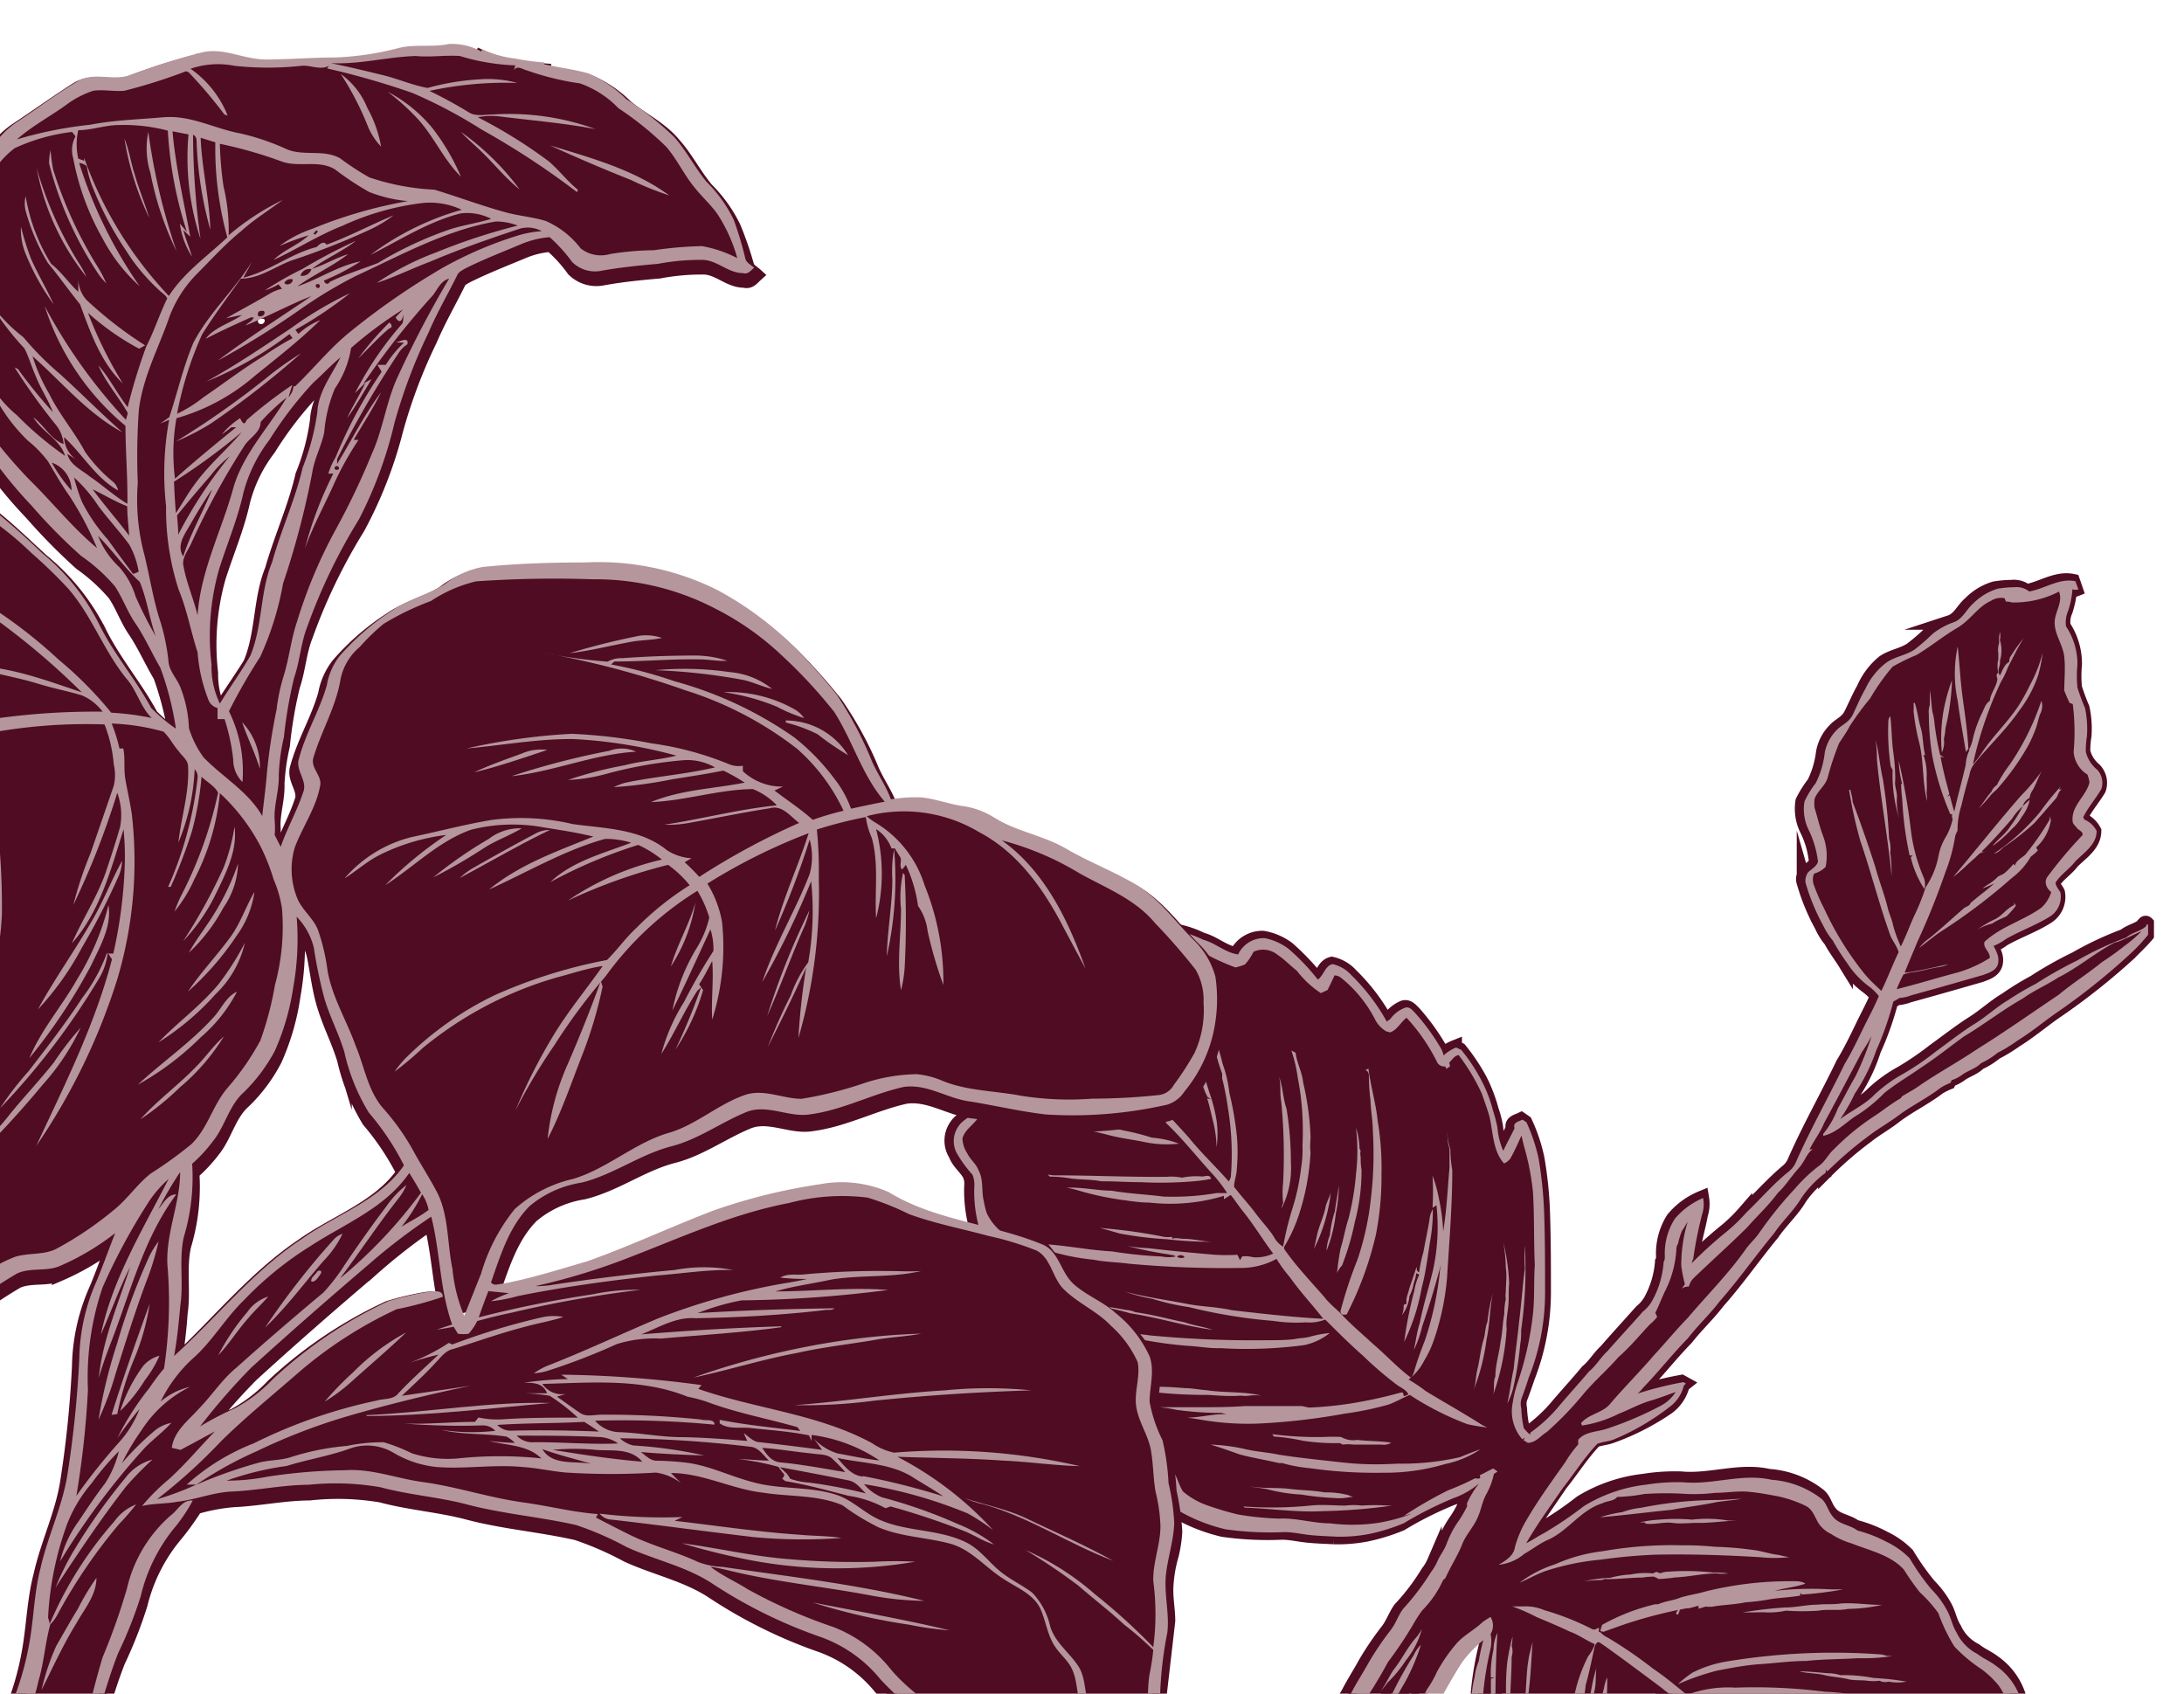 <svg id="Layer_1" data-name="Layer 1" xmlns="http://www.w3.org/2000/svg" xmlns:xlink="http://www.w3.org/1999/xlink" viewBox="0 0 149 115.54"><defs><style>.cls-1{fill:none;}.cls-2{clip-path:url(#clip-path);}.cls-3{fill:#4f0c23;stroke:#4f0c23;stroke-miterlimit:10;}.cls-4{clip-path:url(#clip-path-2);}.cls-5{fill:#b5969c;}.cls-6{clip-path:url(#clip-path-3);}</style><clipPath id="clip-path"><rect class="cls-1" width="149" height="115.54"/></clipPath><clipPath id="clip-path-2"><rect class="cls-1" x="64.55" y="39.54" width="82" height="84"/></clipPath><clipPath id="clip-path-3"><rect class="cls-1" x="-7.55" width="92" height="142"/></clipPath></defs><title>orn8</title><g class="cls-2"><path class="cls-3" d="M146.32,63l0,.07c-.38.37-.95.44-1.38.79a22.27,22.27,0,0,0-3.32,1.56,25.88,25.88,0,0,0-2.82,1.59,19.74,19.74,0,0,0-1.92,1.18c-.81.48-1.5,1.13-2.28,1.62s-1.78,1.26-2.66,1.9a20.75,20.75,0,0,1-2.25,1.53,9.45,9.45,0,0,0-2.07,1.54c-.67.61-1.5,1-2.19,1.53a14,14,0,0,0,1-1.75,11.79,11.79,0,0,0,1.4-2.93A20.13,20.13,0,0,0,129,68.33a4.41,4.41,0,0,1,.43-.25,2.9,2.9,0,0,0,.79-.18c1.64-.45,3.28-.92,4.91-1.39.4-.15.88-.3,1-.76s-.11-.85-.31-1.22a3.36,3.36,0,0,0,.85-.47c1-.57,2.05-.92,3-1.53a1.59,1.59,0,0,0,.71-1.64c-.1-.22-.33-.43-.33-.68.34-.56.94-.91,1.32-1.43.61-.61,1.48-1.15,1.49-2.09a1.72,1.72,0,0,0-.86-.78s0-.13-.06-.17c.34-.68.85-1.26,1.24-1.91a1.28,1.28,0,0,0-.29-1.31,2.36,2.36,0,0,1-.78-1.24,5.61,5.61,0,0,1,.08-1.08,6.67,6.67,0,0,0-.13-1.89,14.77,14.77,0,0,1-.52-1.4,8.43,8.43,0,0,1,0-1.59,4.6,4.6,0,0,0-.77-2.59,1.87,1.87,0,0,1,.14-1.07,6.53,6.53,0,0,0,.3-1.46.53.53,0,0,0,.39,0l-.19-.55c-1.12-.23-2.11.52-3.17.7a1.32,1.32,0,0,0-1-.29,7.34,7.34,0,0,0-1.15.1,3.84,3.84,0,0,0-1.66,1c-.5.41-.74,1.09-1.38,1.3a5,5,0,0,0-1.39.77,13.26,13.26,0,0,1-1.27,1.09c-.58.39-1.33.47-1.9.88A4.83,4.83,0,0,0,127.15,47c-.32.56-.57,1.16-.86,1.74s-.8.71-1.14,1.11a2.87,2.87,0,0,0-.76,1.5,6.5,6.5,0,0,1-.62,2.08,7.2,7.2,0,0,0-.78,1.24,3.19,3.19,0,0,0,.29,1.92,6.32,6.32,0,0,1,.63,2.19c-.08.32-.42.5-.65.71s-.28.47-.18.73a14.14,14.14,0,0,0,1.21,2.93,4.27,4.27,0,0,0,.62,1c.3.56.68,1.05,1,1.57a6.32,6.32,0,0,0,1.43,1.53,3.77,3.77,0,0,1,.74.7c-.3.71-.67,1.38-1,2.07s-.84,1.74-1.34,2.56c-1.08,2.25-2.32,4.42-3.32,6.71a1.68,1.68,0,0,1-.49.63c-1,.84-1.91,1.88-2.89,2.8a11,11,0,0,1-1.44,1.38,29.8,29.8,0,0,0-2.27,2.07c0-.1.06-.21.09-.31.09-1,.42-2,.6-3a2.41,2.41,0,0,0,.08-1.13,5,5,0,0,0-1.94,1.42,4.39,4.39,0,0,0-.68,2.55c0,.13,0,.25-.07.38a6.51,6.51,0,0,1-.8,2.67,2.66,2.66,0,0,1-.62.72c-.81.91-1.63,1.8-2.42,2.71-.47.43-.79,1-1.27,1.39-.64.78-1.33,1.52-2,2.31a10.73,10.73,0,0,1-2,1.86s0,.1,0,.14a1.88,1.88,0,0,1-.44-.45,7.57,7.57,0,0,1-.18-1.34,1.53,1.53,0,0,1,0-.64c.19-.49.37-1,.53-1.48a16,16,0,0,0,1.1-5.76c0-1.8,0-3.59-.06-5.38a26.59,26.59,0,0,0-.38-3.79,11.3,11.3,0,0,0-.83-2.48l-.26-.18c-.27.13-.68.2-.55.58-.24.52-.52,1-.76,1.55a5.12,5.12,0,0,1-.42-1.59,6.06,6.06,0,0,0-.29-1.15,10.48,10.48,0,0,0-.79-2.08,13.31,13.31,0,0,0-1.38-2.07l-.35-.16a2.63,2.63,0,0,0-.84.54,3.34,3.34,0,0,0-.17-.44,15.27,15.27,0,0,0-1.77-2.45c-.2-.19-.41-.47-.72-.36a2.2,2.2,0,0,0-.94.77,2.49,2.49,0,0,1-.24.17,13.46,13.46,0,0,0-2.4-3.16,2.51,2.51,0,0,0-1.3-.76c-.54.14-.58.74-1,1.06a16.44,16.44,0,0,0-2-2.1A3.9,3.9,0,0,0,86.17,64a1.94,1.94,0,0,0-1.81,1.11c-.87-.11-1.53-.78-2.38-1a6.8,6.8,0,0,0-3.53-.69,2.08,2.08,0,0,0-1.18.8c-.17.19-.26.49-.51.58-.9,0-1.72-.45-2.59-.57a3.31,3.31,0,0,0-.94.11,3.86,3.86,0,0,0-1.19.73A4,4,0,0,1,70,66a6.31,6.31,0,0,1-2-.27c-.65-.23-1.36-.15-2-.34a4.34,4.34,0,0,1-.8-.15,1,1,0,0,0-.39.35.34.34,0,0,1-.16.39l.15-.09,0,.14c.46-.08.62.46.6.81a4.24,4.24,0,0,0,.36,1.61A3.57,3.57,0,0,1,65.39,70a4.88,4.88,0,0,0-.6,1.88A5.4,5.4,0,0,0,66,74.42c.2.38.55.8.37,1.26s-.78.65-1.07,1.07a1.73,1.73,0,0,0-.09,2c.19.53.67.88.94,1.35a1.53,1.53,0,0,1,.13.82,9.42,9.42,0,0,0,.3,2.69,6.82,6.82,0,0,0,1,1.19,1.52,1.52,0,0,1,.36.52,8.55,8.55,0,0,0-.3,1.21,5.27,5.27,0,0,0,.12,1,4.52,4.52,0,0,0,1,1.85c.59.69,1.43,1.13,2.08,1.77a4.82,4.82,0,0,1,1,2.16,5.74,5.74,0,0,0,1.24,2.35c.38.68.71,1.38,1.08,2.07A6.67,6.67,0,0,0,76,99.31c.57.38,1.23.59,1.79,1a4.14,4.14,0,0,1,1.18.79c.28.28.29.71.47,1.06a3,3,0,0,0,.94,1,11.71,11.71,0,0,0,3.07,1.19,21.76,21.76,0,0,0,4,.19c.58,0,1.15.14,1.75.2s1.2.08,1.8.11a10.3,10.3,0,0,0,2.22-.18,13.14,13.14,0,0,0,2.36-.73,24.31,24.31,0,0,1,3.42-1.72,5.83,5.83,0,0,0,1.74-1,6,6,0,0,0-.84,1.34,1.7,1.7,0,0,1,0,.22,6.94,6.94,0,0,1-.58,1,7.55,7.55,0,0,0-.84,1.62c-.16.4-.44.74-.62,1.14a3.29,3.29,0,0,1-.44.74,15,15,0,0,1-1.89,2.49c-.32.45-.5,1-.84,1.45a20.87,20.87,0,0,0-1.52,2.23c-.37.68-.78,1.31-1.14,2s-1,1.35-1.44,2.05c-.24.4-.54.74-.75,1.14-.65.87-1,1.93-1.65,2.78-.25.2-1.47,1.41-2.28,2.22h.18a11.32,11.32,0,0,1,1.44-1.17s-.56.62-1.08,1.17h6c.36-.86.59-1.76.94-2.63.2-.62.56-1.18.79-1.78s.52-.93.68-1.44c-.15.17-.32.34-.46.51a1.44,1.44,0,0,1-.29.51c-.34.54-.65,1.1-1,1.64.23-.59.61-1.11.86-1.7a1.39,1.39,0,0,1,.32-.48,2.82,2.82,0,0,1,.37-.63c.13-.21.24-.44.39-.64s.34-.24.35-.46a.88.88,0,0,0,.26-.42,4.27,4.27,0,0,1-.22,1.5,12.36,12.36,0,0,1-.84,1.76c-.39.68-.71,1.4-1.08,2.09a7.41,7.41,0,0,1-.58,1.12c-.09.37-.3.7-.42,1.06h.95a2.55,2.55,0,0,0,.19-.55c.28-.78.73-1.48,1-2.25s.78-1.74,1-2.66c.13-.32.31-.63.42-1s.39-.77.52-1.18l.19-.24,0-.2a2.82,2.82,0,0,0,.23-.42,6.15,6.15,0,0,0,.69-1.19,10.55,10.55,0,0,1,1.38-2c.52-.55,1.21-.9,1.76-1.42a3.2,3.2,0,0,1,.51-.33,1.12,1.12,0,0,1,0,1.17,2.69,2.69,0,0,1,0,1,20.68,20.68,0,0,0-.6,5.07c0,1.13.18,2.24.24,3.37.07.54.18,1.06.21,1.6s.11.79.17,1.18h6.13v-.26a2,2,0,0,1,.06-.82,6.6,6.6,0,0,0,.19,1.08h19.78l.88-.07c.88-.13,1.77-.13,2.66-.24,1,.06,1.92-.14,2.86,0l.19-.06c.24,0,.47,0,.69,0a3.76,3.76,0,0,1-.82.11,17.58,17.58,0,0,1-2,.19l-.39,0H141c-.33-.4-.85-.66-1-1.2s-.09-1-.19-1.45a12.53,12.53,0,0,0-.41-1.45c-.32-.75-1.2-1-1.61-1.7,0-.59.27-1.19,0-1.77a4.47,4.47,0,0,0-1.78-2.56c-.4-.31-.86-.49-1.25-.8a3.11,3.11,0,0,1-1.43-1.48c-.3-.46-.38-1-.63-1.47a6.5,6.5,0,0,0-1.11-1.49,18,18,0,0,1-1.48-2.1,5.54,5.54,0,0,0-1.56-1.11,9,9,0,0,0-2-.78c-.5-.38-1.18-.4-1.62-.87s-.43-.94-.85-1.29a6.24,6.24,0,0,0-3.4-1.3c-2-.46-4,.36-6,.17a13.24,13.24,0,0,0-2.52.16,10.44,10.44,0,0,0-4.28,1.46,23.67,23.67,0,0,1-2.75,1.86c-.4.21-.77.48-1.19.68.77-1.31,1.66-2.53,2.5-3.78.8-1,1.47-2.07,2.35-3,.36-.15.76-.16,1.14-.3A16.75,16.75,0,0,0,113.77,96a2.68,2.68,0,0,0,1-1.48.8.8,0,0,1,.13-.13l-.18-.1a24.12,24.12,0,0,0-3.12.78,2,2,0,0,0,.37-.4c1.07-1.09,2-2.3,3.07-3.39.68-.87,1.49-1.62,2.16-2.5,1.32-1.49,2.45-3.12,3.71-4.65.57-.84,1.35-1.53,1.87-2.41A7.18,7.18,0,0,1,124.45,80v-.21l.09.13a24.93,24.93,0,0,1,2.8-2.42c.64-.51,1.38-.91,2-1.41.93-.69,2-1.21,2.9-1.9a4.47,4.47,0,0,1,.69-.35l.08-.18a2.47,2.47,0,0,0,.69-.34c.41-.32.93-.43,1.31-.82a4.79,4.79,0,0,0,1.12-.7,10.81,10.81,0,0,0,1.38-.84c.92-.57,1.75-1.27,2.63-1.89A45.16,45.16,0,0,0,145.29,65c.38-.4.81-.79,1.16-1.21V63A.09.09,0,0,0,146.32,63Zm-9.59-.54c-.3.17-.63.3-.93.49a4.1,4.1,0,0,0-1,.4,7.77,7.77,0,0,1,1.22-.71c.47-.24.77-.73,1.27-.94,0,0,0-.13,0-.17l.12.21A7.51,7.51,0,0,1,136.73,62.5Zm2.36-7.12a15.26,15.26,0,0,1,1.39-1.73,1.2,1.2,0,0,1-.13.21l.2,0c-.23.11-.23.41-.39.6-.5.56-.95,1.15-1.48,1.69a17.17,17.17,0,0,1-2,1.57c-.24.17-.42.44-.73.48A14.84,14.84,0,0,0,139.09,55.38ZM131.54,64c.79-.64,1.53-1.34,2.29-2,.15-.15.44-.17.51-.4.51-.46,1.07-.86,1.61-1.32-.28.11-.54.24-.81.33.15-.12.31-.22.46-.32a3.2,3.2,0,0,0,.61-.49l.39-.2a4,4,0,0,0,.64-.66.38.38,0,0,1,.11.11c.1-.35.45-.52.7-.74a18.93,18.93,0,0,0,1.67-2.39v-.25c0,.09.06.18.08.28a3.07,3.07,0,0,1-1,1.86c0,.05.08.15.1.21a3.06,3.06,0,0,1-.46.42,4.9,4.9,0,0,1-1.31,1.45,38.13,38.13,0,0,1-4.93,3.72c-.49.34-.94.71-1.4,1.07A2.53,2.53,0,0,1,131.54,64ZM95.73,114.84c-.55.88-.91,1.86-1.51,2.7a6.83,6.83,0,0,0-.52,1,13.45,13.45,0,0,1,1-2.59,29.9,29.9,0,0,1,1.63-3,2.49,2.49,0,0,1,.5-.7A13.55,13.55,0,0,1,95.73,114.84Zm.06-1.55a8,8,0,0,1-1.24,1.49c-.15.21-.31.41-.47.6.33-.46.58-1,.88-1.46.53-.66.9-1.45,1.45-2.1a3.33,3.33,0,0,0,.49-.69A5.7,5.7,0,0,1,95.79,113.29Zm7.74-23.06c.14-1.23.24-2.46.39-3.69A11.77,11.77,0,0,1,104,85a29.87,29.87,0,0,1-.25,5.75c0,.31,0,.63-.06.94a21.59,21.59,0,0,1-.43,2.79,4.55,4.55,0,0,1-.5,1.3c.18-.78.25-1.59.43-2.37C103.26,92.33,103.41,91.28,103.53,90.23ZM95.65,89l.2-.11a2.73,2.73,0,0,1,.18-1l.51-1.51c-.05.18,0,.33.18.38A8.21,8.21,0,0,1,97,85.4c.15-.73.3-1.44.42-2.17a1.66,1.66,0,0,1,.24-.75,11.13,11.13,0,0,1-.16,2c-.2,1.12-.29,2.25-.59,3.35a15.41,15.41,0,0,1-1.2,3.72,25.64,25.64,0,0,1,.69-3.49,3.52,3.52,0,0,1,.34-1.1l-.22-.09c-.06.26-.14.52-.18.78a3.37,3.37,0,0,1-.28.77,2.62,2.62,0,0,1-.51,1.32A1.87,1.87,0,0,0,95.65,89ZM93.24,72.9c.16,1.2.5,2.36.62,3.57a17.07,17.07,0,0,1,.26,3.64,18.35,18.35,0,0,1-.38,4.11,22.75,22.75,0,0,1-2,5.46h-.17a.23.23,0,0,1-.17-.31,30,30,0,0,1,1.16-3.47,20.8,20.8,0,0,0,.89-4,27.79,27.79,0,0,0,.14-4.74c0-.69-.14-1.39-.15-2.09a12.17,12.17,0,0,1-.11-1.6A.49.49,0,0,0,93,73v0ZM91.89,83.13a20,20,0,0,0,.52-3.08,13.27,13.27,0,0,0,0-3.15,4.16,4.16,0,0,1,.25,1.39.86.86,0,0,1,.07.21c-.06.15,0,.3,0,.44a5.51,5.51,0,0,0,.05.81,12.84,12.84,0,0,1-.46,3.54,15.26,15.26,0,0,1-.88,3,1.67,1.67,0,0,0-.31.59,15.61,15.61,0,0,1,.24-1.67C91.57,84.5,91.66,83.8,91.89,83.13Zm-.66-2.31a10.64,10.64,0,0,1-.2,2,9.71,9.71,0,0,1-.64,2.49,3.29,3.29,0,0,1,.22-1.07A8.31,8.31,0,0,1,91,82.63C91,82,91.17,81.43,91.23,80.82Zm-1.5,3.45c.14-.67.49-1.28.61-2,.09-.3.25-.59.32-.89a3.4,3.4,0,0,1-.12.83,11.69,11.69,0,0,1-1,2.95C89.61,84.9,89.67,84.58,89.73,84.27Zm-2-8.64A21.68,21.68,0,0,1,88,79.32a6,6,0,0,1-.64,3.1l.08-.36a7.39,7.39,0,0,1,0-1.41,36.09,36.09,0,0,0-.13-5.5c-.1-.56,0-1.14-.15-1.7C87.46,74.15,87.45,74.92,87.7,75.63Zm-5.42-.81a7.49,7.49,0,0,1-.58-1.73c-.33-.69-.37-1.46-.69-2.15a10.53,10.53,0,0,1-.42-1.53c.21.89.59,1.72.88,2.6a17.84,17.84,0,0,1,.94,2.5,10.63,10.63,0,0,1,.5,1.94,6.53,6.53,0,0,1,0,1.82,8.21,8.21,0,0,0-.25-1.77,14.4,14.4,0,0,0-.39-1.57l.26.06ZM81,74.47l-.1.21c0,.16.08.32.11.48a33.93,33.93,0,0,1-.92-3.32c-.05-.3-.11-.61-.16-.92A26.46,26.46,0,0,1,81,74.47ZM78,78c-.78-.17-1.59-.26-2.38-.46s-1.31-.36-2-.46a17.06,17.06,0,0,1-4.14-1.54,7.16,7.16,0,0,0,1,.18c1.65.4,3.28.81,4.91,1.25a10.4,10.4,0,0,1,1.11.23,15.43,15.43,0,0,1,1.92.49,6.52,6.52,0,0,1,1.86.41A7.48,7.48,0,0,1,78,78Zm2.44,2.38a4.93,4.93,0,0,1,1.38-.08c.24,0,.54-.17.62.16a7.83,7.83,0,0,1-1,.15,26.48,26.48,0,0,1-3.78.08c-.89,0-1.81-.07-2.7-.06-.7-.14-1.43-.1-2.12-.2a8.36,8.36,0,0,0-1.4-.12l-.14-.14.39.05c2.59,0,5.17.13,7.77.1A3.36,3.36,0,0,1,80.48,80.34ZM74.7,89.09A2.3,2.3,0,0,1,74,88.9c.88.19,1.78.28,2.66.46a1.93,1.93,0,0,1,.67.16c1.13.15,2.25.46,3.37.69.62.22,1.27.29,1.88.51-.94-.13-1.87-.33-2.78-.55S78,89.74,77,89.59A18,18,0,0,0,74.7,89.09Zm3.67,2a74.25,74.25,0,0,0,8,.33c.61,0,1.21,0,1.83-.07.35-.08.72-.07,1.06-.16a7.15,7.15,0,0,1,1.38-.26,4.16,4.16,0,0,1-1.72.82A29.89,29.89,0,0,1,83.2,92c-.77,0-1.52-.12-2.28-.16a27.68,27.68,0,0,1-4.76-.8A10.15,10.15,0,0,1,78.37,91.1Zm-1.91,3.47a8.05,8.05,0,0,1,1.9,0c.8-.08,1.6.1,2.4.1.48,0,1,.11,1.47.14,1.24.19,2.51.07,3.74.37a3.29,3.29,0,0,0-.83,0,2.33,2.33,0,0,1-.59,0c-.75.06-1.5,0-2.26-.05A31.86,31.86,0,0,1,78.91,95C78.08,94.89,77.28,94.68,76.46,94.57Zm13.7,8.56c-1.79.06-3.57-.22-5.37-.28,0,0-.05-.06-.06-.08a26.73,26.73,0,0,0,4.56-.06c.8-.09,1.6,0,2.39,0a4.59,4.59,0,0,1,1.11,0,13.37,13.37,0,0,1,1.79,0l.31,0A39.17,39.17,0,0,1,90.16,103.13Zm-5-1.74c.89.18,1.81.07,2.7.18s1.61.09,2.39.24a6,6,0,0,1,1.69.17l.31.13-.19,0a3.65,3.65,0,0,1-1.14.06,17.3,17.3,0,0,1-2.18-.23,11.28,11.28,0,0,1-2.4-.32C85.93,101.51,85.54,101.49,85.15,101.39Zm13.27-1.55a14.3,14.3,0,0,1-4.22.59,31.45,31.45,0,0,1-5-.31,10.1,10.1,0,0,1-1.9-.35l-.21,0c-.85-.23-1.73-.37-2.59-.6-.68-.24-1.36-.49-2-.67a12.5,12.5,0,0,1,2.35.3c.77.19,1.57.22,2.34.39,1.41.22,2.83.36,4.25.52s2.56.16,3.83.09a18.12,18.12,0,0,0,4.27-.44c.46-.19.9-.38,1.39-.53A6.93,6.93,0,0,1,98.42,99.84Zm-11.74-2a23.86,23.86,0,0,0,3.59.19,10.66,10.66,0,0,1,1.13,0,1.57,1.57,0,0,0,1.08.2c.78.09,1.56.07,2.32.19a1,1,0,0,1-.66.13c-.65,0-1.29,0-1.92,0a3,3,0,0,0-.73,0,1.86,1.86,0,0,0-.2-.1,15.07,15.07,0,0,1-2.5-.16,13.64,13.64,0,0,0-2-.29Zm13.41-.69a19.61,19.61,0,0,1-3.94-2,15.74,15.74,0,0,1-1.45.66,21.88,21.88,0,0,1-3,.62,44.92,44.92,0,0,1-5.77.67,18.88,18.88,0,0,1-4-.25c-.32-.06-.65-.11-1-.15.92,0,1.8-.27,2.7-.23l-.33-.09a22.51,22.51,0,0,1-3.07-.21A8.41,8.41,0,0,0,79,96c.92,0,1.82,0,2.75,0s2.06,0,3.1-.08c1.26,0,2.52,0,3.78,0,.24,0,.47.12.71.1a26.07,26.07,0,0,0,2.76-.28A29.57,29.57,0,0,0,95.45,95l.15,0c0,.06.05.17.06.23a.49.49,0,0,0,.32-.12c-.16-.3-.5-.44-.77-.63a22.52,22.52,0,0,1-2.34-2c-.89-.78-1.72-1.62-2.58-2.46A2.85,2.85,0,0,1,89,90.2a10.54,10.54,0,0,1-2.24-.1A36,36,0,0,1,81,89.16a18.07,18.07,0,0,1-2.5-.57,12.38,12.38,0,0,1-1.88-.49c1.42.38,2.87.57,4.31.85,1,.19,2,.19,3,.42,2.07.24,4.15.48,6.25.59-.8-.93-1.62-1.83-2.33-2.83A10.31,10.31,0,0,1,87,85.88a5.07,5.07,0,0,1-2.48.62,71.23,71.23,0,0,1-7.59-.29c-.8-.11-1.61-.11-2.38-.27a15.54,15.54,0,0,1-4.18-1l.53,0a2.61,2.61,0,0,1,.48-.05c1.48.11,2.93.4,4.41.48a29.44,29.44,0,0,0,3.4.35,2.48,2.48,0,0,0,.94,0c-.09-.12-.3-.09-.44-.14A25.62,25.62,0,0,1,76.8,85a10.32,10.32,0,0,0,1.46.15c1.5.18,3,.32,4.51.45a13.32,13.32,0,0,0,1.55,0c.05.13.1.25.16.37l.16-.26a2.1,2.1,0,0,1,.75.06,2.71,2.71,0,0,0,1.35-.25c-.67-.92-1.27-1.9-2-2.81-.32-.38-.59-.81-.91-1.19l-.45.29a.93.93,0,0,0,0-.23,12.65,12.65,0,0,1-5.08.46c-.53,0-1.08-.07-1.62-.15a21.33,21.33,0,0,1-3.12-.64,7,7,0,0,0-.93-.23L73,81c.91,0,1.84.2,2.76.21,1.16.2,2.36.25,3.53.4a17.5,17.5,0,0,0,3.62-.26l.74,0a10.61,10.61,0,0,0-1.14-1.44c-1-1.11-1.92-2.26-3-3.3a1.13,1.13,0,0,0-.12-.21c-.23-.23-.47-.45-.71-.67l.17-.12-.23,0c-.37-.37-.73-.75-1.07-1.13a11.89,11.89,0,0,1-1.39-1.25c-.74-.48-1.36-1.13-2.11-1.58-.42-.06-.81,0-1.23,0a7.93,7.93,0,0,1-1.62.07,14.72,14.72,0,0,0-1.75.13l-.2-.06a3.64,3.64,0,0,1-1.14,0l-.36,0a3.32,3.32,0,0,1,2.12-.45,32.69,32.69,0,0,0,3.83-.14,22.86,22.86,0,0,1-2-1.46c-.29-.22-.71-.3-.91-.63a8.49,8.49,0,0,1-1.62-1,11.9,11.9,0,0,0-1.62-.75.41.41,0,0,1,.47.15c.55.18,1,.5,1.59.66a35.79,35.79,0,0,1,3.57,2.26,1.55,1.55,0,0,1,.52.39,1.32,1.32,0,0,0,.5.22A10.87,10.87,0,0,0,72.2,67L72,66.9c.31.07.45.4.69.58a8,8,0,0,1,1.2,2.11A6.58,6.58,0,0,1,74.27,71a1.51,1.51,0,0,0-.12.26c.8.7,1.64,1.35,2.47,2a2.16,2.16,0,0,1,.37.37l.18.1C78.54,75,79.74,76.3,81,77.6c.85,1.06,1.86,2,2.74,3a1,1,0,0,0,.13-.3,19.73,19.73,0,0,0-.2-4.73,18.68,18.68,0,0,0-.39-2l0-.33a17,17,0,0,1-.51-1.76c-.25-.93-.61-1.83-.88-2.75a3.76,3.76,0,0,1-.36-1,1.88,1.88,0,0,0-.29-.54,7.56,7.56,0,0,0-.75-1.54l.22.33a.19.19,0,0,0,.06-.07l.16.46a9.73,9.73,0,0,1,.9,1.76c.12.54.42,1,.56,1.55s.39.87.48,1.34.28,1,.4,1.54a8.48,8.48,0,0,1,.45,2,22.32,22.32,0,0,1,.52,2.92,14.21,14.21,0,0,1,0,2.26c0,.42-.18.82-.19,1.24.48.62,1,1.18,1.47,1.81s.85,1,1.25,1.61a1.69,1.69,0,0,0,.63.67,18.67,18.67,0,0,1,.62-2.53,14.84,14.84,0,0,0,.6-2.89,6.76,6.76,0,0,0,.11-1.49,20.25,20.25,0,0,0-.07-2.81c-.11-.6-.09-1.21-.25-1.79A11,11,0,0,0,88,71.68l.28.16c.1.7.47,1.34.51,2a19.3,19.3,0,0,1,.53,3.7,9.76,9.76,0,0,0,0,1.08,16.61,16.61,0,0,1-.83,4.41,11.26,11.26,0,0,1-.93,2c-.12.17.08.33.15.46.79,1.07,1.68,2,2.54,3,.39.51.93.88,1.34,1.36.62.65,1.31,1.23,2,1.86.87.75,1.64,1.61,2.58,2.3a1.85,1.85,0,0,0,.19-.37c.22-.75.48-1.48.76-2.2a23,23,0,0,0,1-4.56c0-.19.06-.38.07-.57-.37,1.41-.77,2.81-1.26,4.18a8,8,0,0,1-.57,1.64c.14-.62.2-1.25.39-1.85.25-1.21.62-2.39.91-3.59a13.78,13.78,0,0,0,.22-4.53l-.27.18a16.3,16.3,0,0,0,0-2.21A10.86,10.86,0,0,1,98,81.77,13,13,0,0,1,98.35,84c.25-1.44.3-2.9.43-4.35a9.27,9.27,0,0,1,0-1.29,3.14,3.14,0,0,1-.14-1.14,2.23,2.23,0,0,1,0,.36c0,.28.11.56.18.82a8.66,8.66,0,0,0,.14,1.43c0,2.46-.21,4.92-.35,7.37a17.56,17.56,0,0,1-.94,4.31,7,7,0,0,1-.61,1.3,3.85,3.85,0,0,1-1.07,1.3,12.36,12.36,0,0,1,1.15.79c1.29.78,2.61,1.51,3.87,2.32l.33.16A12.07,12.07,0,0,1,100.09,97.16ZM80.64,84.55c.64,0,1.25.17,1.88.2a23.73,23.73,0,0,1-3-.17,24.83,24.83,0,0,1-3.2-.43c-.45-.13-.91-.27-1.37-.38a36.25,36.25,0,0,1,4.41.61,2.42,2.42,0,0,0,.54,0v.13A2,2,0,0,1,80.64,84.55Zm20.66,6.82a14.77,14.77,0,0,1-.85,3.42c.14-.44.12-.91.23-1.36.17-.66.22-1.34.42-2,.13-.41.1-.86.26-1.26a14.13,14.13,0,0,1,.37-1.94C101.52,89.28,101.54,90.34,101.3,91.37Zm.42,3.89c.18-.44,0-.92.19-1.36.06-.81.26-1.6.37-2.41.12-.62.12-1.24.24-1.86a5.66,5.66,0,0,1,.09-1,1.93,1.93,0,0,1,0-.48,15.15,15.15,0,0,0,0-1.65,10.37,10.37,0,0,0-.15-1.76,13.49,13.49,0,0,1,.39,2.83c-.06.54,0,1.09-.07,1.63s-.15,1-.1,1.44A16.25,16.25,0,0,1,101.72,95.26Zm0,23.52a15.5,15.5,0,0,1,0-2.26,17.55,17.55,0,0,1-.06-2l.26-.08-.27,0a8.06,8.06,0,0,1,.19-1.9,2.84,2.84,0,0,1,.26-1.15c-.2,3.21-.14,6.44-.09,9.66a5.25,5.25,0,0,1,.11,1.12C101.89,121,101.76,119.89,101.68,118.78Zm23.65,1.11a7.71,7.71,0,0,1-1.92,0c.57,0,1.13-.1,1.71-.12,1.36,0,2.72-.1,4.08,0,.64,0,1.26.19,1.9.23a19.12,19.12,0,0,1-3.21,0c-.61,0-1.22-.1-1.82,0v-.12A1.17,1.17,0,0,1,125.33,119.89Zm-.67-1.16c.07-.11.31-.07.31.07S124.66,118.88,124.66,118.73Zm-12.5-14.8v-.07l-.39,0a7.59,7.59,0,0,1,1.34-.19,12.78,12.78,0,0,1,2.23,0,8.81,8.81,0,0,1,2.46.06h.88c-1,0-2,.18-3,.16-.56,0-1.13.08-1.7,0S112.79,104,112.16,103.93Zm16.56,10.75a.92.92,0,0,1-.63-.06,3.46,3.46,0,0,1-.85,0c-.42-.06-.88,0-1.31-.11s-1-.07-1.56-.19-1.16-.11-1.72-.26c.65,0,1.31.08,2,.13a2.75,2.75,0,0,1,.81.13,10.78,10.78,0,0,1,2.26.19,18.72,18.72,0,0,1,2.24.25A3,3,0,0,1,128.72,114.68Zm-.07-1.71.38,0a12.85,12.85,0,0,1-2.39.15c-1.17.08-2.35.06-3.52.19-1.07,0-2.11.15-3.17.22s-2,.27-2.93.44a18.14,18.14,0,0,0-2.67.88,7.1,7.1,0,0,1,1-.79,7.84,7.84,0,0,1,2.37-.77,44.53,44.53,0,0,1,10.57-.47Zm-7-3.31c.74,0,1.48-.19,2.22-.19.51-.07,1,0,1.58-.08.93-.07,1.87.11,2.82.09a11.5,11.5,0,0,1-2.33.28c-.68.14-1.37,0-2,.12a16.28,16.28,0,0,1-2.21,0,5.56,5.56,0,0,1-1.53.11l-.21,0c-.39,0-.8,0-1.19,0A28.3,28.3,0,0,1,121.68,109.66Zm-11.11-6.51a5,5,0,0,1,1.28-.3,26.9,26.9,0,0,1,5.13-.53c.59,0,1.16-.07,1.73-.08-.56.09-1.13.14-1.69.22-1,.23-2,.34-3.09.53-1.63.16-3.25.37-4.88.51A9,9,0,0,1,110.57,103.15Z"/><g class="cls-4"><path class="cls-5" d="M127.44,77.53c.65-.51,1.38-.91,2.05-1.41.92-.69,2-1.21,2.89-1.9a4.06,4.06,0,0,1,.69-.35l.08-.18a2.55,2.55,0,0,0,.68-.34c.41-.32.95-.43,1.32-.82a5,5,0,0,0,1.12-.7,10.7,10.7,0,0,0,1.37-.84c.93-.57,1.76-1.27,2.65-1.89A45.16,45.16,0,0,0,145.41,65a11.85,11.85,0,0,0,1.52-1.73l-.24,0c-.09-.06-.13-.3-.26-.17l0,.07c-.38.37-1,.44-1.37.79a21.59,21.59,0,0,0-3.34,1.56,27.91,27.91,0,0,0-2.82,1.59A19.59,19.59,0,0,0,137,68.23c-.81.48-1.49,1.13-2.29,1.62s-1.78,1.26-2.66,1.9a19,19,0,0,1-2.25,1.53,9.39,9.39,0,0,0-2.06,1.54c-.66.61-1.5,1-2.2,1.53a11.83,11.83,0,0,0,1-1.74A12.46,12.46,0,0,0,128,71.67a21,21,0,0,0,1.17-3.34l.43-.25a2.67,2.67,0,0,0,.79-.18c1.65-.45,3.28-.92,4.92-1.39.39-.15.89-.3,1-.76s-.11-.85-.3-1.22a3.67,3.67,0,0,0,.84-.47c1-.57,2-.92,3-1.53a1.6,1.6,0,0,0,.72-1.64c-.11-.22-.33-.43-.33-.68.35-.56.93-.91,1.33-1.43.59-.61,1.47-1.15,1.47-2.09a1.64,1.64,0,0,0-.84-.78,1.22,1.22,0,0,1-.07-.17c.34-.68.85-1.26,1.23-1.91a1.32,1.32,0,0,0-.27-1.31,2.26,2.26,0,0,1-.79-1.24,6.54,6.54,0,0,1,.08-1.08,7.06,7.06,0,0,0-.13-1.89,14.77,14.77,0,0,1-.52-1.4,8.43,8.43,0,0,1,0-1.59,4.61,4.61,0,0,0-.78-2.59,2,2,0,0,1,.15-1.07,6,6,0,0,0,.29-1.46.58.58,0,0,0,.41,0c-.08-.18-.14-.37-.21-.55-1.11-.23-2.09.52-3.15.7a1.38,1.38,0,0,0-1-.29,7.44,7.44,0,0,0-1.15.1,4,4,0,0,0-1.66,1c-.48.41-.73,1.09-1.37,1.3a5,5,0,0,0-1.4.77,14.34,14.34,0,0,1-1.25,1.09c-.6.39-1.33.47-1.91.88A4.73,4.73,0,0,0,127.26,47c-.33.56-.57,1.16-.85,1.74s-.8.71-1.15,1.11a3,3,0,0,0-.77,1.5,6,6,0,0,1-.62,2.08,6.54,6.54,0,0,0-.76,1.24,3.18,3.18,0,0,0,.27,1.92,6.82,6.82,0,0,1,.65,2.19c-.09.32-.42.5-.66.71a1,1,0,0,0-.19.73,14.14,14.14,0,0,0,1.21,2.93,4.68,4.68,0,0,0,.64,1,16.13,16.13,0,0,0,1,1.57,6.09,6.09,0,0,0,1.42,1.53,3.72,3.72,0,0,1,.73.7c-.29.71-.66,1.38-1,2.07s-.83,1.74-1.33,2.56c-1.09,2.25-2.32,4.42-3.33,6.71a1.66,1.66,0,0,1-.48.63c-1.06.84-1.93,1.88-2.9,2.8a11.71,11.71,0,0,1-1.44,1.38,30,30,0,0,0-2.28,2.07c0-.1.07-.21.1-.31a27.75,27.75,0,0,1,.6-3,2.17,2.17,0,0,0,.07-1.13,5.11,5.11,0,0,0-1.93,1.42,4.39,4.39,0,0,0-.68,2.55c0,.13,0,.25-.08.38a6.35,6.35,0,0,1-.79,2.67,2.5,2.5,0,0,1-.62.72c-.8.91-1.63,1.8-2.43,2.71-.46.43-.78,1-1.26,1.39-.65.78-1.34,1.52-2,2.31a10.41,10.41,0,0,1-2,1.86s0,.1,0,.14a2.68,2.68,0,0,1-.44-.45,6.73,6.73,0,0,1-.17-1.34,1.26,1.26,0,0,1,0-.64c.18-.49.36-1,.51-1.48a15.57,15.57,0,0,0,1.11-5.76c0-1.8,0-3.59-.06-5.38a28.13,28.13,0,0,0-.38-3.79,11.85,11.85,0,0,0-.83-2.48l-.27-.18c-.25.13-.68.2-.54.58-.24.52-.52,1-.77,1.55a4.83,4.83,0,0,1-.4-1.59,9.74,9.74,0,0,0-.3-1.15,9.41,9.41,0,0,0-.8-2.08,12,12,0,0,0-1.37-2.07l-.35-.16a2.79,2.79,0,0,0-.85.54,2.32,2.32,0,0,0-.16-.44,14.73,14.73,0,0,0-1.78-2.45c-.18-.19-.4-.47-.7-.36a2.17,2.17,0,0,0-1,.77l-.24.17a13.78,13.78,0,0,0-2.41-3.16,2.44,2.44,0,0,0-1.29-.76c-.53.14-.58.74-1,1.06a15.07,15.07,0,0,0-2-2.1A4,4,0,0,0,86.29,64a1.93,1.93,0,0,0-1.82,1.11c-.87-.11-1.54-.78-2.38-1a6.8,6.8,0,0,0-3.54-.69,2.12,2.12,0,0,0-1.17.8c-.18.19-.26.49-.52.58-.89,0-1.7-.45-2.58-.57a3.31,3.31,0,0,0-.94.11,3.64,3.64,0,0,0-1.19.73,4,4,0,0,1-2.1,1,6.19,6.19,0,0,1-2-.27c-.67-.23-1.38-.15-2-.34a4,4,0,0,1-.78-.15.91.91,0,0,0-.4.35.37.37,0,0,1-.15.39l.13-.09s0,.1.06.14c.44-.08.62.46.59.81a4.44,4.44,0,0,0,.36,1.61A3.92,3.92,0,0,1,65.5,70a4.56,4.56,0,0,0-.6,1.88,5.49,5.49,0,0,0,1.23,2.57c.19.38.55.8.37,1.26s-.78.65-1.07,1.07a1.75,1.75,0,0,0-.09,2,8.42,8.42,0,0,0,1,1.35,1.75,1.75,0,0,1,.13.82,9.08,9.08,0,0,0,.3,2.69,6.77,6.77,0,0,0,1,1.19,1.9,1.9,0,0,1,.37.52,6.49,6.49,0,0,0-.3,1.21,3.7,3.7,0,0,0,.12,1,4.39,4.39,0,0,0,1,1.85c.6.69,1.42,1.13,2.07,1.77a4.71,4.71,0,0,1,1,2.16,6,6,0,0,0,1.24,2.35c.39.68.73,1.38,1.08,2.07a6.91,6.91,0,0,0,1.83,1.53c.56.38,1.21.59,1.78,1a4.23,4.23,0,0,1,1.17.79c.3.28.31.71.48,1.06a2.87,2.87,0,0,0,.94,1,11.58,11.58,0,0,0,3.07,1.19,21.69,21.69,0,0,0,4,.19c.59,0,1.17.14,1.75.2s1.2.08,1.8.11a10.39,10.39,0,0,0,2.23-.18,12.9,12.9,0,0,0,2.36-.73,25.33,25.33,0,0,1,3.41-1.72,5.59,5.59,0,0,0,1.74-1,6.33,6.33,0,0,0-.82,1.34,1.5,1.5,0,0,0,0,.22,6.94,6.94,0,0,1-.58,1,6.74,6.74,0,0,0-.84,1.62c-.16.4-.44.74-.61,1.14a3.71,3.71,0,0,1-.44.74,16.83,16.83,0,0,1-1.89,2.49c-.34.45-.5,1-.85,1.45a20.78,20.78,0,0,0-1.51,2.23c-.37.68-.8,1.32-1.15,2s-1,1.35-1.44,2.05c-.23.4-.54.74-.76,1.14-.64.87-1,1.93-1.65,2.78-.35.29-.67.61-1,.93a.91.91,0,0,1,.35.12l.11.07a4.1,4.1,0,0,1,.48.21c.11-.11.22-.22.35-.33a3.1,3.1,0,0,0,1-1.28c0-.1-.06-.2-.09-.3a40.26,40.26,0,0,1,2.83-3.8,30.36,30.36,0,0,0,2.29-3.63,28.65,28.65,0,0,0,1.7-2.53,8.77,8.77,0,0,1,.64-1,7,7,0,0,0,1.42-2.06l.16-.14c.34-.77.81-1.48,1.13-2.27.23-.62.7-1.11,1-1.71s.35-1.15.63-1.69a5,5,0,0,0,.55-1.44l.25-.16-.29-.21c-.32.14-.61.32-.93.46.14.3-.15.23-.32.21a17.78,17.78,0,0,1-1.84.82,29.29,29.29,0,0,0-3,1.73l.53-.14a10.88,10.88,0,0,1-2.52.66,12.13,12.13,0,0,1-3.07,0c-1.16,0-2.3-.38-3.46-.32a20.12,20.12,0,0,1-2.8-.28,21,21,0,0,1-2.09-.62,5.21,5.21,0,0,1-1.67-.95c-.35-.53-.42-1.24-.94-1.66a6.23,6.23,0,0,0-.78-.57c-.72-.36-1.42-.76-2.15-1.07a6.66,6.66,0,0,1-1.89-1.35c-.45-.59-.58-1.38-1.09-1.93a10.82,10.82,0,0,1-1-1.38c-.3-.77-.46-1.59-.8-2.34-.63-1.12-1.84-1.72-2.53-2.78A4.16,4.16,0,0,1,68.77,87,4.71,4.71,0,0,1,69,85.43c0-.18-.16-.39,0-.55-.16-.23-.3-.47-.47-.69a3.63,3.63,0,0,1-1.22-1.45,7.35,7.35,0,0,1-.2-.84c-.16-.68,0-1.43-.35-2.06-.16-.45-.57-.73-.77-1.16a2,2,0,0,1-.33-1c.18-.72.94-1,1.22-1.71a1.81,1.81,0,0,0,.18-.68,10.92,10.92,0,0,0-1.2-2.39,2.3,2.3,0,0,1-.36-1.3,9.92,9.92,0,0,1,.55-1.46,3.48,3.48,0,0,0,.17-1.5c-.06-.47-.32-.88-.39-1.35a2.8,2.8,0,0,0,0-1c.33,0,.66.1,1,.16s.77,0,1.14.14a4.75,4.75,0,0,0,2,.29,4.07,4.07,0,0,0,2.25-1A2.43,2.43,0,0,1,74.48,65c.57.18,1.15.33,1.73.48a2.28,2.28,0,0,0,1.07,0c.53-.25.56-1,1.09-1.21a2.77,2.77,0,0,1,1.43-.07,10.84,10.84,0,0,1,2.15.71A15.44,15.44,0,0,0,84.29,66a4.75,4.75,0,0,0,.64-.2,3.71,3.71,0,0,0,.59-.87,1.56,1.56,0,0,1,1.63.2c.48.32.88.74,1.33,1.1a6.72,6.72,0,0,0,1.63,1.52l.46-.21c.16-.32.31-.64.48-1a.8.8,0,0,1,.46.18,8.79,8.79,0,0,1,2.34,2.9,2,2,0,0,0,.71.73l.28.08c.48-.17.71-.68,1.12-1a12.87,12.87,0,0,1,2.07,3,.54.54,0,0,0,.57.32l.08.17.25-.18-.06-.25c.2-.18.35-.48.65-.51a14.09,14.09,0,0,1,1.58,2.64c.17.51.36,1,.51,1.53.26,1.09.23,2.36,1,3.22a1,1,0,0,0,.44-.35c.28-.5.5-1,.75-1.55.07.28.12.55.2.82a17.2,17.2,0,0,1,.58,3c.11,1.65.05,3.3.13,5-.08,1.15,0,2.31-.14,3.46a21.85,21.85,0,0,1-1.05,4.63,7.58,7.58,0,0,0-.32,1.33,2.89,2.89,0,0,0,.66,2.48l.19-.13a1.86,1.86,0,0,0-.11.19l.29.18c.54,0,.87-.48,1.3-.74a22.46,22.46,0,0,0,2.53-2.63c.74-.87,1.61-1.62,2.36-2.48.78-.68,1.43-1.48,2.14-2.23a3.44,3.44,0,0,0,.5-.51l-.13-.28c.27-.53.47-1.1.74-1.63a7.2,7.2,0,0,0,.7-2.72.66.66,0,0,1,.11-.36,5.31,5.31,0,0,1,.26-.86c.14-.21.27-.43.4-.65a10.38,10.38,0,0,0-.44,3,9.06,9.06,0,0,0,.25,1.26l-.21.31a.77.77,0,0,1,.48-.14,1.23,1.23,0,0,1,.36-.61c1.19-1.15,2.43-2.25,3.61-3.42.69-.79,1.47-1.5,2.1-2.36.53-.49.91-1.12,1.4-1.66s.53-1,1-1.34l-.24.05c.3-.63.74-1.17,1-1.82.87-1.6,1.72-3.22,2.57-4.83a11.27,11.27,0,0,0,.67-1.11,19.81,19.81,0,0,1-1.12,2.79c-.42.7-.77,1.44-1.18,2.14a6.31,6.31,0,0,1-1,1.75,1.21,1.21,0,0,0,0,.14c1-.24,1.58-1,2.42-1.48a10.67,10.67,0,0,0,1.76-1.46c.81-.64,1.71-1.17,2.55-1.76,1-.65,1.92-1.4,2.88-2.09,1.36-.81,2.6-1.79,4-2.58.76-.55,1.64-.92,2.43-1.44,1.35-.67,2.5-1.68,3.83-2.37l.23-.06c.55-.21,1.07-.49,1.61-.72a8.35,8.35,0,0,1-1.16,1,18.52,18.52,0,0,1-1.53,1.1c-.95.78-2,1.43-2.94,2.22-1.86,1.25-3.7,2.55-5.61,3.74-1.26.85-2.6,1.58-3.85,2.43-.39.29-.82.51-1.23.76l-.12.15c-.6.34-1.14.78-1.71,1.16a16.51,16.51,0,0,0-2.83,2.31c-.35.3-.55.74-.91,1.05a10.84,10.84,0,0,0-1.78,1.67A26.41,26.41,0,0,0,120,84.14c-.28.4-.64.71-.92,1.11-1.17,1.66-2.62,3.1-3.93,4.65-.79.81-1.51,1.69-2.28,2.52-1,1.17-2.09,2.25-3.08,3.42-.54.57-1.42.64-1.93,1.25a1.11,1.11,0,0,1,.07.16,8.35,8.35,0,0,0,2.52-.81c.73-.28,1.42-.68,2.17-.89.58-.17,1.14-.39,1.7-.59a2.67,2.67,0,0,1-1,.93,23.63,23.63,0,0,1-3.73,1.59c-.65.21-1.44.18-1.92.74,0,.11,0,.22,0,.32a8,8,0,0,0-.88,1.21c-.92,1.3-1.86,2.59-2.68,4a7.39,7.39,0,0,0-.76,1.81c-.08.58-.65.92-1.11,1.19A3.22,3.22,0,0,0,104,106c.58-.33,1.1-.75,1.71-1,1.33-.64,2.16-2,3.62-2.45.32-.17.77-.13,1-.43a11.5,11.5,0,0,0,1.85-.2,21.75,21.75,0,0,1,2.91,0,12.54,12.54,0,0,0,1.94-.08c.76,0,1.51-.14,2.27-.07s1.28.18,1.91.29a8.23,8.23,0,0,1,2,.68c.45.23.6.74.84,1.15a2.08,2.08,0,0,0,.86.75,5.38,5.38,0,0,0,1.44.66c1.22.49,2.62.77,3.54,1.78a16.62,16.62,0,0,0,1.09,1.55,9,9,0,0,1,1.26,1.42,12.14,12.14,0,0,0,1.09,2.27,10.52,10.52,0,0,0,1.88,1.57,6.64,6.64,0,0,1,1.15,1.1,5.18,5.18,0,0,1,.64,1.29,5.73,5.73,0,0,1-.1,1.65c.18.42.29,1,.74,1.19a6.38,6.38,0,0,1,.88.67,3.13,3.13,0,0,1,.65,1.33,11.92,11.92,0,0,0,.46,1.78c.31.76,1.12,1.15,1.38,1.93.26.45-.09.9-.32,1.26a2.12,2.12,0,0,0-.68,1.58c.31,1.16,1.34,1.93,1.83,3,.3.67-.09,1.36-.26,2a3.18,3.18,0,0,0,.17,2c.13.36.44.7.36,1.12a2.71,2.71,0,0,0,.1.75,14.61,14.61,0,0,0-1.87,0,5.79,5.79,0,0,0-2.45-.07,4.42,4.42,0,0,0-1.92,1.17,3.14,3.14,0,0,1-1.22,1,2.35,2.35,0,0,1-1.59,0,7.51,7.51,0,0,0-1.89-.15c-.24.07-.56.17-.6.47l-.27.14h.22c-.23.4-.44.88-.94,1a4.93,4.93,0,0,1-2.26-.11,9.68,9.68,0,0,1-1.66-.52,12.07,12.07,0,0,0-1.86-.56c-.26.14-.6.2-.7.52l-.14-.2a2.86,2.86,0,0,0,.07.28c-.09.21-.19.41-.28.62a1.85,1.85,0,0,1-2-.24,10,10,0,0,1-1.56-1.19c-.3-.3-.71-.47-1-.79a.93.93,0,0,0-.68.18c-.17.35-.27.72-.43,1.06a5.17,5.17,0,0,1-1.66-1.08,12.74,12.74,0,0,1-1.5-1.78,3,3,0,0,0-.63-.56,1,1,0,0,0-.71.07,2.59,2.59,0,0,1-.71,1,18.62,18.62,0,0,1-1.71-1.84,6.16,6.16,0,0,1-.78-1.11c-.21-.1-.55-.05-.62-.34l-.15.38c.1.2,0,.43-.26.3a1,1,0,0,0,.14.15c-.14.11-.32.43-.48.18a10.79,10.79,0,0,1-2.55-4,9.56,9.56,0,0,0-.92-2.49,2.87,2.87,0,0,0-.39-.39l-.32.2c-.06.16-.53.32-.24.48-.14.42-.29.84-.44,1.26-.15-.43-.35-.84-.52-1.25a21.82,21.82,0,0,1-.91-3.73c0-.7-.2-1.38-.26-2.08,0-.54-.16-1.06-.22-1.6,0-1.13-.28-2.24-.24-3.37a21.68,21.68,0,0,1,.59-5.07,2.34,2.34,0,0,0,0-1,1.12,1.12,0,0,0,0-1.17,5.69,5.69,0,0,0-.52.33c-.54.52-1.23.87-1.75,1.42a11.08,11.08,0,0,0-1.39,2,6.66,6.66,0,0,1-.68,1.19,2.18,2.18,0,0,1-.24.42l0,.2-.19.24c-.14.41-.39.76-.53,1.18s-.28.64-.42,1c-.26.91-.68,1.76-1,2.65s-.75,1.47-1,2.25c-.11.3-.14.7-.52.78a3.88,3.88,0,0,0-.35.63,1.41,1.41,0,0,1,.66.35,1.88,1.88,0,0,1,.18.24c.05-.14.11-.27.17-.41a12.54,12.54,0,0,1,1.17-2.93c.84-1.66,1.6-3.36,2.46-5,.66-1.15,1.29-2.32,2-3.44a8.4,8.4,0,0,1,1.46-1.52,13.84,13.84,0,0,0-.32,1.45,4,4,0,0,0-.28,1.09,7.43,7.43,0,0,0-.22,1.93,18.57,18.57,0,0,0,.14,3.8c.17,1.43.29,2.87.55,4.29a24.22,24.22,0,0,0,.81,3.76c.24.62.47,1.25.72,1.87l.09-.08c-.1.33.28.55.42.82a2.85,2.85,0,0,0,.71-.18c.1-.13,0-.27-.08-.39.17-.58.4-1.14.61-1.71.49.77.54,1.72.95,2.53a10,10,0,0,0,1.74,2.95c.33.37.6.86,1.07,1.07s.71-.29,1-.51c.06.12.12.25.19.36a14.62,14.62,0,0,0,2.42,2.55l.58,0c.12-.34.55-.48.62-.86l.34-.14a11.54,11.54,0,0,0,2.29,2.54c.54.36,1.07.93,1.77.83.54-.13.43-.83.85-1.1a17,17,0,0,0,1.45,1.36,3.83,3.83,0,0,0,3.3,1,3,3,0,0,0,1.06-1.21h.26c.83.21,1.59.65,2.45.78a7.44,7.44,0,0,0,2.34.37,2.94,2.94,0,0,0,.84-.12c.84-.11,1.25-.94,1.58-1.61a24.83,24.83,0,0,1,2.58.29c.38.06.71-.17,1.08-.22a5.64,5.64,0,0,0,1.53-1.31,3.67,3.67,0,0,1,2.52-.82l0-.16,0,.17a6.25,6.25,0,0,1,1.06.11c.62.12,1.27,0,1.9.08a8.3,8.3,0,0,1,.87.05l.35-.13-.16-.07c.08-.18.16-.37.25-.55l-.17.1,0-.26-.09.22c-.16-.15-.38-.25-.47-.46s-.08-.66-.17-1-.33-.67-.45-1a3.47,3.47,0,0,1,0-.72c.05-.87.59-1.63.55-2.5a4.18,4.18,0,0,0-1.25-2.25,2.55,2.55,0,0,1-.81-1.46c.12-.46.57-.71.83-1.08a1.61,1.61,0,0,0,.25-1.68,2.26,2.26,0,0,0-.46-.83c-.33-.45-.92-.7-1.06-1.28s-.07-1-.19-1.45a10.77,10.77,0,0,0-.4-1.45c-.32-.75-1.2-1-1.6-1.7,0-.59.26-1.19,0-1.77a4.41,4.41,0,0,0-1.77-2.56c-.39-.31-.86-.49-1.25-.8a3.18,3.18,0,0,1-1.44-1.48c-.29-.46-.37-1-.63-1.47a6.18,6.18,0,0,0-1.1-1.49,15.85,15.85,0,0,1-1.47-2.1,5.69,5.69,0,0,0-1.56-1.11,9.37,9.37,0,0,0-2-.78c-.49-.38-1.18-.4-1.61-.87s-.44-.94-.84-1.29a6.3,6.3,0,0,0-3.41-1.3c-2-.46-4,.36-6,.17a13.39,13.39,0,0,0-2.53.16,10.35,10.35,0,0,0-4.26,1.46,26.53,26.53,0,0,1-2.75,1.86c-.41.21-.79.48-1.2.68.76-1.31,1.65-2.53,2.51-3.78.79-1,1.46-2.07,2.34-3,.36-.15.77-.16,1.13-.3A16.4,16.4,0,0,0,113.88,96a2.57,2.57,0,0,0,1-1.48l.14-.13-.17-.1a23.86,23.86,0,0,0-3.13.78,2.4,2.4,0,0,0,.38-.4c1.06-1.09,2-2.3,3.07-3.39.67-.87,1.48-1.62,2.15-2.5,1.31-1.49,2.45-3.12,3.72-4.65.56-.84,1.34-1.53,1.86-2.41A7.18,7.18,0,0,1,124.56,80s0-.16,0-.21l.1.13A25.75,25.75,0,0,1,127.44,77.53Zm-.36-11.25A21.21,21.21,0,0,1,124.46,62a13.22,13.22,0,0,1-.7-1.59,1.08,1.08,0,0,1,0-.81,1.81,1.81,0,0,0,.79-.46,3.8,3.8,0,0,0-.2-2.18c-.22-.6-.36-1.23-.55-1.84a2.21,2.21,0,0,1,0-.63c.2-.54.73-.88.89-1.44a19,19,0,0,1,.78-2.35c.25-.39.52-.76.73-1.17a20,20,0,0,1,1.39-1.89,15,15,0,0,1,1.53-2.16,14.6,14.6,0,0,1,1.64-.8c.95-.57,1.81-1.28,2.76-1.84s1.38-1.43,2.31-1.85a1.26,1.26,0,0,1,.93-.18l.09.23a1.4,1.4,0,0,1,.41.06,6.67,6.67,0,0,0,3.21-.74c.28.68-.24,1.33-.29,2-.06.87.56,1.59.65,2.44s0,1.54,0,2.31c.11.29.24.57.36.84l.22.08a14.8,14.8,0,0,1,.06,3.26,2,2,0,0,0,.94,1.55,2.12,2.12,0,0,1,.14.55c-.24.94-1.25,1.58-1.15,2.62,0,.21.19.32.3.48s.47.25.36.5a29.77,29.77,0,0,0-2.41,2.87c-.21.38,0,.76.29,1a2.37,2.37,0,0,1-.68,1.07c-1.23.88-2.76,1.28-3.87,2.32-.12.43.39.67.36,1.1a8.54,8.54,0,0,1-2.22,1c-1.38.36-2.74.79-4.13,1.13a9.82,9.82,0,0,1,.46-1,3,3,0,0,1,.73-.17c.58-.08,1.14-.26,1.72-.34a2.7,2.7,0,0,0,.63-.19c-1,.2-2,.47-3,.58.28-.71.59-1.42.88-2.13a50.08,50.08,0,0,0,1.91-4.75,11.66,11.66,0,0,0,.65-2.38,1.2,1.2,0,0,1,.17-.42,5.47,5.47,0,0,1,.27-1.75c.16-.69.34-1.37.54-2.05a1.66,1.66,0,0,1,.33-.77c1-1.24,2.19-2.34,3.09-3.66A8.29,8.29,0,0,0,139.07,46a10.61,10.61,0,0,0,.29-1.47,9.77,9.77,0,0,1-.87,2.21,14.86,14.86,0,0,1-.78,1.41c-.73,1.1-1.68,2-2.44,3.11a6.38,6.38,0,0,1-.67.88,26.42,26.42,0,0,1,1.91-5.62,6,6,0,0,0,.48-1c.35-.67.67-1.35,1.08-2a12.51,12.51,0,0,0-.9,1.26.6.6,0,0,0-.09.37c-.36.19-.46.61-.64.93-.24-.34.07-.68,0-1a2.34,2.34,0,0,0,0-1.41,1.28,1.28,0,0,0,0-.55,2.33,2.33,0,0,0-.05.74,1.55,1.55,0,0,0-.06.71l0,.41a2,2,0,0,0,0,.92c-.18.1-.1.27-.06.41-.05.54-.48,1-.52,1.51-.3.18-.38.53-.53.83a8.44,8.44,0,0,0-.61,1.68,2.73,2.73,0,0,1-.29.83l.05,0a2.55,2.55,0,0,0-.26,1c-.24,1.08-.55,2.13-.78,3.21-.12-.37-.22-.75-.31-1.13l-.16.12.13-.21c-.22-.83-.45-1.67-.6-2.53l.26.06-.29-.18a19.57,19.57,0,0,1-.38-2.14,4.22,4.22,0,0,0-.14-.79c-.08-.5-.09-1-.18-1.48,0,.32,0,.65,0,1a1.43,1.43,0,0,0-.07.62,18.45,18.45,0,0,0,.24,2.88A19.27,19.27,0,0,0,133,55.41a.15.15,0,0,0,.21.13c-.1.11,0,.26,0,.38a4.33,4.33,0,0,1-.51,1.26,3.77,3.77,0,0,0-.44,1.17,5.77,5.77,0,0,1-.92,2.23h.28l-.26,0a15,15,0,0,1-.68,1.72c-.36.74-.62,1.52-1,2.27a9.31,9.31,0,0,1-.52-1.42c-.08-.43-.28-.82-.38-1.24-.23-.94-.59-1.83-.84-2.77-.48-1.49-1-3-1.55-4.44,0-.27-.09-.54-.15-.82l-.09,0a29.76,29.76,0,0,0,.77,3.49c.72,2.09,1.26,4.24,2,6.32.14.45.49.81.61,1.27-.42.87-.75,1.77-1.18,2.64C127.94,67.2,127.46,66.78,127.08,66.28Z"/><path class="cls-5" d="M74.62,85.94a15.63,15.63,0,0,1-4.18-1l.55,0a2.42,2.42,0,0,1,.47-.05c1.47.11,2.93.4,4.4.48a29.84,29.84,0,0,0,3.41.35,2.42,2.42,0,0,0,.93,0c-.09-.12-.29-.09-.42-.14A25.8,25.8,0,0,1,76.91,85a10.19,10.19,0,0,0,1.45.15c1.51.18,3,.32,4.52.45a13.19,13.19,0,0,0,1.54,0l.18.37.15-.26a2.14,2.14,0,0,1,.75.06,2.77,2.77,0,0,0,1.36-.25c-.69-.92-1.28-1.9-2-2.81-.32-.38-.58-.81-.9-1.19l-.46.29,0-.23a12.64,12.64,0,0,1-5.08.46c-.54,0-1.08-.07-1.62-.15a20.43,20.43,0,0,1-3.11-.64,8,8,0,0,0-.94-.23l.32,0c.93,0,1.85.2,2.77.21,1.17.2,2.36.25,3.54.4A17.6,17.6,0,0,0,83,81.39l.72,0a9.82,9.82,0,0,0-1.13-1.44c-1-1.11-1.91-2.26-3-3.3l-.12-.21-.72-.67.16-.12-.23,0c-.35-.37-.72-.75-1.06-1.13a13.88,13.88,0,0,1-1.4-1.25c-.74-.48-1.35-1.13-2.11-1.58-.4-.06-.81,0-1.21,0a8,8,0,0,1-1.62.07,14.73,14.73,0,0,0-1.76.13l-.21-.06a3.63,3.63,0,0,1-1.14,0l-.34,0a3.29,3.29,0,0,1,2.1-.45,32.78,32.78,0,0,0,3.84-.14,22.86,22.86,0,0,1-2-1.46c-.3-.22-.71-.3-.91-.63a8.81,8.81,0,0,1-1.62-1,11.78,11.78,0,0,0-1.61-.75.37.37,0,0,1,.45.16c.56.17,1,.49,1.6.65a35.79,35.79,0,0,1,3.57,2.26,1.51,1.51,0,0,1,.51.39,1.39,1.39,0,0,0,.5.22A10.73,10.73,0,0,0,72.3,67l-.17-.12c.31.07.45.4.7.58A8,8,0,0,1,74,69.59,6.58,6.58,0,0,1,74.38,71c0,.07-.1.19-.13.26.81.7,1.65,1.35,2.48,2a2.59,2.59,0,0,1,.37.37l.18.1A53,53,0,0,1,81.1,77.6c.85,1.06,1.87,2,2.73,3a1.38,1.38,0,0,0,.14-.3,19.23,19.23,0,0,0-.2-4.73,18.68,18.68,0,0,0-.39-2c0-.11,0-.22,0-.33a13.19,13.19,0,0,1-.52-1.76c-.26-.93-.61-1.83-.89-2.75a3.71,3.71,0,0,1-.34-1,1.72,1.72,0,0,0-.31-.54,7.52,7.52,0,0,0-.74-1.54l.23.33.05-.07c0,.15.1.31.16.46a9.73,9.73,0,0,1,.9,1.76c.12.54.42,1,.56,1.55A13.32,13.32,0,0,1,83,71c.1.52.29,1,.4,1.54a8.52,8.52,0,0,1,.47,2,22.3,22.3,0,0,1,.51,2.92,12.19,12.19,0,0,1,0,2.26c0,.42-.18.82-.19,1.24.47.62,1,1.18,1.47,1.81s.86,1,1.25,1.61a1.69,1.69,0,0,0,.63.67,20.25,20.25,0,0,1,.61-2.53,14.87,14.87,0,0,0,.62-2.89,7.41,7.41,0,0,0,.09-1.49,20.25,20.25,0,0,0-.06-2.81,17.53,17.53,0,0,0-.26-1.79,10.07,10.07,0,0,0-.44-1.88l.29.16c.09.7.45,1.34.51,2a19.27,19.27,0,0,1,.51,3.7c0,.36-.06.72,0,1.08a16.23,16.23,0,0,1-.84,4.41,10.59,10.59,0,0,1-.93,2c-.12.17.08.33.16.46.78,1.07,1.67,2,2.54,3,.38.51.92.88,1.34,1.36.63.65,1.32,1.23,2,1.86.88.75,1.66,1.61,2.59,2.3a1.44,1.44,0,0,0,.19-.37c.21-.75.48-1.48.76-2.2a22.34,22.34,0,0,0,1-4.56c0-.19.06-.38.08-.57-.38,1.41-.79,2.81-1.27,4.18a7.45,7.45,0,0,1-.58,1.64c.15-.62.21-1.25.41-1.85.24-1.21.61-2.39.9-3.59A13.78,13.78,0,0,0,98,82.22l-.27.18a18.11,18.11,0,0,0,0-2.21,9.76,9.76,0,0,1,.44,1.58A14.1,14.1,0,0,1,98.46,84c.24-1.44.3-2.9.43-4.35,0-.43,0-.86,0-1.29a2.93,2.93,0,0,1-.13-1.14c0,.12,0,.24,0,.36a4.45,4.45,0,0,0,.19.82,8.64,8.64,0,0,0,.13,1.43c0,2.46-.21,4.92-.36,7.37a17.54,17.54,0,0,1-.93,4.31,7,7,0,0,1-.62,1.3,3.74,3.74,0,0,1-1.07,1.3,11.42,11.42,0,0,1,1.17.79c1.28.78,2.59,1.51,3.86,2.32l.33.16a12.07,12.07,0,0,1-1.34-.22,19.88,19.88,0,0,1-3.94-2c-.49.21-1,.5-1.45.66a22,22,0,0,1-3,.62,44.36,44.36,0,0,1-5.76.67,18.84,18.84,0,0,1-4-.25q-.48-.09-1-.15c.9,0,1.79-.27,2.7-.23l-.34-.09a22.62,22.62,0,0,1-3.07-.21A8.6,8.6,0,0,0,79.09,96c.92,0,1.83,0,2.74,0s2.07,0,3.1-.08c1.27,0,2.53,0,3.8,0,.23,0,.46.12.69.1a25.29,25.29,0,0,0,2.76-.28A30.18,30.18,0,0,0,95.56,95l.15,0,.06.23a.45.45,0,0,0,.31-.12c-.15-.3-.5-.44-.77-.63a24.69,24.69,0,0,1-2.33-2c-.89-.78-1.73-1.62-2.57-2.46a2.89,2.89,0,0,1-1.33.19,10.39,10.39,0,0,1-2.23-.1,35.79,35.79,0,0,1-5.74-.94,16.31,16.31,0,0,1-2.51-.57,12,12,0,0,1-1.87-.49c1.41.38,2.87.57,4.3.85,1,.19,2,.19,3,.42,2.08.24,4.17.48,6.25.59C89.53,89,88.7,88.13,88,87.13a9.28,9.28,0,0,1-.91-1.25,5.06,5.06,0,0,1-2.47.62,71.41,71.41,0,0,1-7.6-.29C76.22,86.1,75.41,86.1,74.62,85.94Zm5.7-.18c.14.06.38.1.49,0C80.73,85.59,80.35,85.58,80.32,85.76Z"/><path class="cls-5" d="M79,95c-.82-.08-1.63-.29-2.45-.4a8.13,8.13,0,0,1,1.91,0,23.88,23.88,0,0,1,2.39.1c.5,0,1,.11,1.48.14,1.24.19,2.51.07,3.74.37a3.37,3.37,0,0,0-.84,0,2.18,2.18,0,0,1-.57,0c-.75.06-1.51,0-2.26-.05A32.11,32.11,0,0,1,79,95Z"/><path class="cls-5" d="M74.81,89.09a2.36,2.36,0,0,1-.69-.19c.89.19,1.79.28,2.68.46a1.88,1.88,0,0,1,.66.16c1.13.15,2.24.46,3.37.69.61.22,1.27.29,1.89.51-.94-.13-1.87-.33-2.8-.55s-1.87-.43-2.82-.58A18,18,0,0,0,74.81,89.09Z"/><path class="cls-5" d="M81,91.81a27.52,27.52,0,0,1-4.76-.8,10.2,10.2,0,0,1,2.21.09,74.25,74.25,0,0,0,8,.33c.61,0,1.22,0,1.83-.07.35-.08.71-.07,1.06-.16a7.3,7.3,0,0,1,1.38-.26,4.16,4.16,0,0,1-1.72.82,29.86,29.86,0,0,1-5.75.21C82.55,92,81.79,91.85,81,91.81Z"/><path class="cls-5" d="M71.62,80.27l-.13-.14.38.05c2.59,0,5.17.13,7.76.1a3.43,3.43,0,0,1,1,.06A4.91,4.91,0,0,1,82,80.26c.23,0,.53-.17.63.16a8.29,8.29,0,0,1-1,.15,26.37,26.37,0,0,1-3.77.08c-.91,0-1.81-.07-2.72-.06-.7-.14-1.41-.1-2.12-.2A8.16,8.16,0,0,0,71.62,80.27Z"/><path class="cls-5" d="M73.78,77a16.83,16.83,0,0,1-4.15-1.54,7.16,7.16,0,0,0,1,.18c1.64.4,3.27.81,4.9,1.25a10.59,10.59,0,0,1,1.12.23,16,16,0,0,1,1.93.49,6.53,6.53,0,0,1,1.85.41,7.49,7.49,0,0,1-2.31-.1c-.79-.17-1.6-.26-2.38-.46S74.45,77.14,73.78,77Z"/><path class="cls-5" d="M76.39,84.15c-.46-.13-.91-.27-1.37-.38a36.53,36.53,0,0,1,4.41.61,2.45,2.45,0,0,0,.54,0v.13c.25-.1.51,0,.77,0,.63,0,1.25.17,1.88.2a23.73,23.73,0,0,1-3-.17A24.37,24.37,0,0,1,76.39,84.15Z"/><path class="cls-5" d="M84.57,99.22c-.68-.24-1.36-.49-2-.67a12.5,12.5,0,0,1,2.35.3c.77.19,1.56.22,2.34.39,1.41.22,2.83.36,4.25.52s2.56.16,3.84.09a17.89,17.89,0,0,0,4.25-.44c.46-.19.92-.38,1.39-.53a6.81,6.81,0,0,1-2.41,1,14.34,14.34,0,0,1-4.22.59,31.64,31.64,0,0,1-5-.31,10.15,10.15,0,0,1-1.89-.35l-.21,0C86.3,99.59,85.43,99.45,84.57,99.22Z"/><path class="cls-5" d="M84.91,102.85l-.07-.08a26.6,26.6,0,0,0,4.55-.06c.8-.09,1.6,0,2.4,0a4.67,4.67,0,0,1,1.12,0,13.2,13.2,0,0,1,1.78,0l.3,0a39,39,0,0,1-4.71.38C88.48,103.19,86.7,102.91,84.91,102.85Z"/><path class="cls-5" d="M86.44,101.59c-.39-.08-.8-.1-1.18-.2.89.18,1.8.07,2.7.18s1.6.09,2.4.24A5.93,5.93,0,0,1,92,102l.31.13-.19,0a3.63,3.63,0,0,1-1.14.06,17.71,17.71,0,0,1-2.18-.23A11.36,11.36,0,0,1,86.44,101.59Z"/><path class="cls-5" d="M93.81,118.5a13.45,13.45,0,0,1,1-2.59,26.42,26.42,0,0,1,1.64-3,2.27,2.27,0,0,1,.49-.7,14.19,14.19,0,0,1-1.13,2.63c-.55.88-.91,1.86-1.52,2.7A6.78,6.78,0,0,0,93.81,118.5Z"/><path class="cls-5" d="M94.19,115.38c.34-.46.57-1,.88-1.46.53-.66.9-1.45,1.45-2.1a3.75,3.75,0,0,0,.49-.69,5.85,5.85,0,0,1-1.11,2.16,8.41,8.41,0,0,1-1.23,1.49C94.51,115,94.36,115.19,94.19,115.38Z"/><path class="cls-5" d="M86.91,98l-.11-.16a23.73,23.73,0,0,0,3.58.19,10.47,10.47,0,0,1,1.12,0,1.61,1.61,0,0,0,1.09.2c.78.09,1.56.07,2.33.19a1,1,0,0,1-.68.13c-.64,0-1.28,0-1.91,0a2.89,2.89,0,0,0-.72,0l-.2-.1a15,15,0,0,1-2.51-.16A13.45,13.45,0,0,0,86.91,98Z"/><path class="cls-5" d="M102.18,122.1c-.19-1.1-.31-2.21-.39-3.32a12.19,12.19,0,0,1,0-2.26,15.61,15.61,0,0,1-.07-2l.26-.08-.27,0a7.56,7.56,0,0,1,.18-1.9,2.7,2.7,0,0,1,.27-1.15c-.2,3.21-.14,6.44-.09,9.66A5.25,5.25,0,0,1,102.18,122.1Z"/><path class="cls-5" d="M81.15,75.16a27.16,27.16,0,0,1-.91-3.32c-.07-.3-.12-.61-.18-.92a21.69,21.69,0,0,1,1.07,3.55s-.07.15-.09.21S81.12,75,81.15,75.16Z"/><path class="cls-5" d="M83,78.27a8.19,8.19,0,0,0-.24-1.77c-.14-.52-.23-1.06-.41-1.57l.26.06-.24-.17a7,7,0,0,1-.58-1.73c-.32-.69-.37-1.46-.69-2.15a10.53,10.53,0,0,1-.42-1.53c.21.89.6,1.72.88,2.6a17.84,17.84,0,0,1,.94,2.5,10.63,10.63,0,0,1,.5,1.94A6.53,6.53,0,0,1,83,78.27Z"/><path class="cls-5" d="M103.65,122.22a13.33,13.33,0,0,1-.7-2.71,16.94,16.94,0,0,1-.12-2.56,17.55,17.55,0,0,1,0-3.55,15.25,15.25,0,0,1,.36-1.76q0,.31-.06.63a1.27,1.27,0,0,1,0,.77c0,1.3-.14,2.61-.1,3.91,0,.48.06,1,0,1.44a2.17,2.17,0,0,1,.07.24c0,.49.06,1,.08,1.46A12.72,12.72,0,0,0,103.65,122.22Z"/><path class="cls-5" d="M108.33,129.22a18,18,0,0,1-.69-2.52c-.12-1.16-.25-2.32-.27-3.49-.05-1-.15-2-.15-3a19.24,19.24,0,0,1,0-3.22,10.65,10.65,0,0,1,1.13-4,2.81,2.81,0,0,0,.43-.75l0-.09c-.58-.24-1.09-.64-1.68-.84-.75-.36-1.52-.68-2.28-1a13.17,13.17,0,0,0-1.64-.72c.23,0,.46,0,.69,0a3.27,3.27,0,0,1,1.5.26,18.11,18.11,0,0,1,3.22,1.27c.17.11.34,0,.49-.09,0,.08,0,.24,0,.31h.09a1.62,1.62,0,0,0,.52.38,29.41,29.41,0,0,1,3.08,2.11c.81.54,1.56,1.18,2.32,1.79a8,8,0,0,1,3.29-.49,38,38,0,0,1,6.13.28,18.4,18.4,0,0,1,2.56.29,12,12,0,0,1,1.8.25c-1.6-.21-3.22-.26-4.84-.35-.84-.07-1.68.06-2.52-.06-1.58,0-3.17,0-4.75,0-.53.07-1.07,0-1.6.1a25.38,25.38,0,0,1,2.72,2.57,8.63,8.63,0,0,1,1.05,1.13,2.48,2.48,0,0,1,1.34-.72,28.52,28.52,0,0,1,5-.63c1.94,0,3.87-.22,5.82-.18.89,0,1.78.11,2.67.14a4.62,4.62,0,0,1,1.68.38,16.21,16.21,0,0,1-4.06.18c-.43,0-.85,0-1.28,0a28.3,28.3,0,0,0-3.19,0c-.6,0-1.2,0-1.8.11.2.17.46,0,.69.06.74,0,1.48,0,2.21.13a7.6,7.6,0,0,1,1.06.1c-1.42,0-2.85,0-4.28,0-1.11,0-2.22.07-3.33.15l-.07-.24a1.8,1.8,0,0,1-.43.29c-.3-.18-.64,0-1,0a2.46,2.46,0,0,0-.86.34c.51.52,1,1.06,1.45,1.62s.94,1,1.37,1.48a4.48,4.48,0,0,0,.59.56c.16-.25.33-.49.48-.73a2.35,2.35,0,0,0-.09.53,7.79,7.79,0,0,0,1.24-.4,13.48,13.48,0,0,1,3.84-.58,11.25,11.25,0,0,1,1.3,0c.76,0,1.52.07,2.28.1s1.38.27,2.09.3a19.37,19.37,0,0,1-3.05.19c-1.21-.05-2.42,0-3.63,0a19.35,19.35,0,0,0-3.46.64l-.76.17c.25.33.57.59.82.92a5.24,5.24,0,0,1,1.08-.35,27,27,0,0,1,4-.57c.89-.13,1.79-.13,2.68-.24,1,.06,1.9-.14,2.85,0l.2-.06.69,0a4,4,0,0,1-.84.11,17.21,17.21,0,0,1-2,.19c-2.65.29-5.33.48-8,.91-.16,0-.35,0-.49.07.69.66,1.4,1.3,2.11,1.94a3.47,3.47,0,0,1,.46-.13,19.21,19.21,0,0,1,4.22,0c1.37.15,2.74.33,4.11.53a10.73,10.73,0,0,1,2.72.84l-.53-.1a1.75,1.75,0,0,1-.4,0c-2.35-.29-4.68-.7-7-.88a1.53,1.53,0,0,1-.73-.19l-.16.09-.29-.11a5.38,5.38,0,0,1-1.74-.15,1.28,1.28,0,0,0-.58.06c1.17,1.11,2.45,2.09,3.68,3.13.4.29.82.54,1.22.83.11.06.15.19.21.3a.34.34,0,0,1,.29.05c.7.42,1.38.9,2.11,1.26,1-.2,2.07-.42,3.13-.52s2.06-.35,3.1-.5a3.77,3.77,0,0,1-1.64.66c-.92.06-1.83.27-2.75.3a13.24,13.24,0,0,1-1.53.27,2.68,2.68,0,0,0,.58.36,13.63,13.63,0,0,1,1.68.91,1.19,1.19,0,0,1,.35.19c.22.07.47.11.59.33a4.32,4.32,0,0,1,1.32.58l.28,0,.14.16,1.18.43c-.49-.06-.92-.36-1.41-.4a1.93,1.93,0,0,1-.62-.23,9.28,9.28,0,0,1-1-.45c-1.3-.57-2.52-1.3-3.77-2a52.39,52.39,0,0,1-4.48-3c-1-.71-1.85-1.53-2.78-2.29-.37-.42-.86-.71-1.22-1.13a20.9,20.9,0,0,1-1.91-1.59,11.92,11.92,0,0,0,.19,2.73l-.15.11h.17a31.7,31.7,0,0,0,1,3.94,1.33,1.33,0,0,1,.08.45,6.13,6.13,0,0,1,.42,1,8,8,0,0,0,.64,1.52l-.24.11c-.12-.32-.26-.64-.36-1-.2-.61-.57-1.15-.72-1.78s-.5-1.5-.74-2.26a12.08,12.08,0,0,1-.63-5.12c-.48-.42-.93-.87-1.39-1.31-.62-.7-1.33-1.3-1.93-2a4.6,4.6,0,0,0-.47-.41c-.09,1.19-.33,2.35-.52,3.52a22.93,22.93,0,0,0-.11,3c.07.46.08.94.12,1.41.13.63.2,1.27.31,1.9a5.13,5.13,0,0,1,.26,1.21c.5,1.23.74,2.55,1.34,3.74a7,7,0,0,1-.83-1.74,17.32,17.32,0,0,1-1.68-8.76,16.42,16.42,0,0,1,.47-2.79c.17-.54.46-1.05.58-1.61-1-1-2-2-3-2.87-.39-.42-.9-.69-1.29-1.11a4.66,4.66,0,0,1-.83-.59c-1.35-1-2.67-2-4-2.94-.13-.06-.25-.24-.4-.16a.61.61,0,0,0-.19.35c-.19.86-.36,1.72-.6,2.56a6.58,6.58,0,0,1-.18,1.08,25,25,0,0,0-.24,3.77c.1-1.08.34-2.14.52-3.22.25-.91.32-1.87.63-2.77-.07.53,0,1.08-.15,1.61-.13,1.51-.44,3-.58,4.5a10,10,0,0,0,.07,2.19,9.51,9.51,0,0,0,.28,1.68l.17,0a3.52,3.52,0,0,1,0-1.55,3.51,3.51,0,0,1,0-1.21c.07-1,0-1.92.2-2.87a15.21,15.21,0,0,1,.53-3,2.74,2.74,0,0,1,.22-.74,17.34,17.34,0,0,1-.23,3.14l.23.11a3.83,3.83,0,0,1,.34-1.53c-.1.28.14.68-.15.85a1.06,1.06,0,0,1,0,.61c-.1.72-.3,1.41-.44,2.12-.19-.7.29-1.38.08-2.08a14.07,14.07,0,0,0-.27,2c-.15,1.09-.21,2.19-.29,3.28a9.77,9.77,0,0,0,.19,3,4,4,0,0,1-.5-1.52.42.42,0,0,1-.22-.27,9.43,9.43,0,0,1-.44-2,2,2,0,0,0-.06.82c0,.48,0,1,0,1.45.07,1,.06,2,.17,2.94C108,128.21,108.27,128.69,108.33,129.22Zm15.8-10.34.35,0,.59-.06c0-.14-.24-.18-.3-.07S125,118.92,125.07,118.8Z"/><path class="cls-5" d="M104.05,118.62c0-.68,0-1.35,0-2a4.84,4.84,0,0,1,0-.76c.09-.88.08-1.77.23-2.65.06-.41.19-.81.28-1.22-.09,1.24-.13,2.48-.31,3.71a2.78,2.78,0,0,1-.12,1c0,.12,0,.24,0,.36A14.16,14.16,0,0,1,104.05,118.62Z"/><path class="cls-5" d="M87.44,82.42c0-.12.06-.24.1-.36a6.65,6.65,0,0,1,0-1.41,37.43,37.43,0,0,0-.13-5.5c-.11-.56,0-1.14-.15-1.7.27.7.26,1.47.51,2.18a22.77,22.77,0,0,1,.3,3.69A6.08,6.08,0,0,1,87.44,82.42Z"/><path class="cls-5" d="M91.64,89.69a.23.23,0,0,1-.17-.31,30,30,0,0,1,1.15-3.47,19.38,19.38,0,0,0,.89-4,25.89,25.89,0,0,0,.15-4.74c0-.69-.14-1.39-.16-2.09a14.17,14.17,0,0,1-.11-1.6c0-.2,0-.39-.24-.48v0l.21-.1c.15,1.2.51,2.36.63,3.57a19.27,19.27,0,0,1,.26,3.64,20.29,20.29,0,0,1-.38,4.11,23.21,23.21,0,0,1-2,5.46Z"/><path class="cls-5" d="M89.64,85.21c.08-.31.14-.63.21-.94.14-.67.47-1.28.6-2,.09-.3.24-.59.33-.89a5.93,5.93,0,0,1-.12.83A11.34,11.34,0,0,1,89.64,85.21Z"/><path class="cls-5" d="M91.22,86.84a15.61,15.61,0,0,1,.24-1.67c.21-.67.32-1.37.53-2a17.86,17.86,0,0,0,.52-3.08,13.27,13.27,0,0,0,0-3.15,4.72,4.72,0,0,1,.24,1.39l.08.21c-.06.15,0,.3,0,.44s0,.54.06.81a13.64,13.64,0,0,1-.45,3.54,18.68,18.68,0,0,1-.88,3A1.7,1.7,0,0,0,91.22,86.84Z"/><path class="cls-5" d="M90.5,85.33a3.31,3.31,0,0,1,.23-1.07,7.63,7.63,0,0,1,.34-1.63c.07-.61.21-1.2.27-1.81a9.9,9.9,0,0,1-.21,2A9.69,9.69,0,0,1,90.5,85.33Z"/><path class="cls-5" d="M97,87.82a14.2,14.2,0,0,1-1.2,3.72,27.26,27.26,0,0,1,.69-3.49,4.14,4.14,0,0,1,.34-1.1l-.22-.09c0,.26-.12.52-.18.78a2.61,2.61,0,0,1-.27.77,2.54,2.54,0,0,1-.52,1.32,1.55,1.55,0,0,0,.12-.7l.21-.11c-.09-.35.11-.67.17-1l.51-1.51c0,.18,0,.33.17.38a9.41,9.41,0,0,1,.29-1.38c.13-.73.29-1.44.41-2.17a1.78,1.78,0,0,1,.23-.75,11.12,11.12,0,0,1-.15,2C97.41,85.59,97.3,86.72,97,87.82Z"/><path class="cls-5" d="M105.4,107.19c-.6.22-1.16.54-1.74.79a8.06,8.06,0,0,1,2.45-1.27,11.13,11.13,0,0,1,3.25-.89,27.22,27.22,0,0,1,5.41-.4,20.61,20.61,0,0,1,2.22.1,23.32,23.32,0,0,1,2.63.22c.59.07,1.15.28,1.74.34.23.06.47.11.71.15a9.36,9.36,0,0,1-2,0c-2.37-.14-4.74-.22-7.11-.17a36.27,36.27,0,0,0-3.75.34A16.76,16.76,0,0,0,105.4,107.19Z"/><path class="cls-5" d="M100.55,94.79c.14-.44.13-.91.24-1.36.16-.66.22-1.34.41-2,.14-.41.11-.86.28-1.26a11.65,11.65,0,0,1,.37-1.94c-.22,1-.2,2.1-.43,3.13A14.32,14.32,0,0,1,100.55,94.79Z"/><path class="cls-5" d="M109.19,111.28c0-.15.08-.29.11-.43a13.82,13.82,0,0,1,3.63-1.41l.2,0c.46-.21,1-.25,1.43-.42s1.2-.27,1.79-.45a24,24,0,0,1,6-.7c.28,0,.59,0,.82.17-.68.23-1.4.29-2.09.49a21.79,21.79,0,0,1,3.87-.1c.27,0,.53,0,.79,0a24.23,24.23,0,0,1-2.81.35l-.11-.12a1.23,1.23,0,0,1,0,.19c-.66.12-1.34.14-2,.24a14.52,14.52,0,0,1-1.74.22c-.73.16-1.48.16-2.21.29a1.7,1.7,0,0,1-.5,0l-.49.15,0-.21-.61.17c-.23,0-.45.06-.67.1,0,.08-.08.24-.11.33-.28,0-.08-.2,0-.31a31.77,31.77,0,0,0-3.32.87c-.59.19-1.18.41-1.77.62Z"/><path class="cls-5" d="M101.83,95.26c.18-.44,0-.92.19-1.36,0-.81.27-1.6.36-2.41.13-.61.13-1.24.25-1.86a4.28,4.28,0,0,1,.1-1,1.55,1.55,0,0,1,0-.48c0-.55.09-1.1,0-1.65a10.39,10.39,0,0,0-.17-1.76,14.19,14.19,0,0,1,.4,2.83c-.06.54,0,1.09-.07,1.63s-.15,1-.1,1.44A16.25,16.25,0,0,1,101.83,95.26Z"/><path class="cls-5" d="M108.05,107.88a9,9,0,0,1,1.79-.24,6.79,6.79,0,0,1,1.42-.23,4.75,4.75,0,0,1,1.5-.07l.24-.11.27.1a1.5,1.5,0,0,1,.55-.11,16.69,16.69,0,0,1,3.08.06,5,5,0,0,1,1,.06,3.14,3.14,0,0,1-.75,0c-1,0-1.9.23-2.85.27a10.8,10.8,0,0,1-1.13.11l-.32-.16a3.94,3.94,0,0,0-.77.06c-.87,0-1.73.13-2.6.1l-.21.07A8.52,8.52,0,0,0,108.05,107.88Z"/><path class="cls-5" d="M102.83,95.75c.19-.78.26-1.59.44-2.37.09-1,.26-2.1.36-3.15.16-1.23.24-2.46.4-3.69a13.73,13.73,0,0,1,0-1.57,29.09,29.09,0,0,1-.25,5.75c0,.31,0,.63-.06.94a21.59,21.59,0,0,1-.43,2.79A4.57,4.57,0,0,1,102.83,95.75Z"/><path class="cls-5" d="M114.46,114.9a8.36,8.36,0,0,1,1-.79,8,8,0,0,1,2.38-.77,44.47,44.47,0,0,1,10.56-.47l.37.1.37,0a12.64,12.64,0,0,1-2.38.15c-1.17.08-2.35.06-3.52.19-1.06,0-2.12.15-3.18.22s-2,.27-2.92.44A17.75,17.75,0,0,0,114.46,114.9Z"/><path class="cls-5" d="M114.05,103c-1.63.16-3.25.37-4.89.51a8.7,8.7,0,0,1,1.51-.35,5.26,5.26,0,0,1,1.29-.3,26.92,26.92,0,0,1,5.14-.53c.57,0,1.14-.07,1.71-.08-.56.09-1.12.14-1.68.22C116.11,102.69,115.07,102.8,114.05,103Z"/><path class="cls-5" d="M112.25,103.86l-.38,0a7.61,7.61,0,0,1,1.33-.19,12.89,12.89,0,0,1,2.24,0,8.74,8.74,0,0,1,2.45.06h.9c-1,0-2,.18-3,.16-.57,0-1.13.08-1.7,0s-1.23.14-1.85.05Z"/><path class="cls-5" d="M118.89,110a28.49,28.49,0,0,1,2.91-.34c.74,0,1.46-.19,2.2-.19.53-.06,1.06,0,1.58-.08,1-.07,1.89.11,2.84.09a11.52,11.52,0,0,1-2.35.28c-.67.14-1.36,0-2,.12a16.45,16.45,0,0,1-2.22,0,5.47,5.47,0,0,1-1.51.11l-.23,0C119.68,110,119.28,110,118.89,110Z"/><path class="cls-5" d="M124.49,114.28c-.57-.14-1.17-.11-1.74-.26.66,0,1.32.08,2,.13a2.75,2.75,0,0,1,.81.13,10.73,10.73,0,0,1,2.26.19,18.88,18.88,0,0,1,2.25.25,3.13,3.13,0,0,1-1.22,0,.89.89,0,0,1-.62-.06,3.38,3.38,0,0,1-.84,0c-.44-.06-.88,0-1.32-.11S125,114.4,124.49,114.28Z"/><path class="cls-5" d="M130.93,64.67a3,3,0,0,1,.71-.67c.79-.64,1.53-1.34,2.3-2,.14-.15.43-.17.5-.4.53-.46,1.09-.86,1.61-1.32-.26.11-.53.24-.8.33a3.76,3.76,0,0,1,.46-.32,3.14,3.14,0,0,0,.6-.49l.4-.2a4.5,4.5,0,0,0,.65-.66.52.52,0,0,1,.1.11c.1-.35.46-.52.71-.74a18.86,18.86,0,0,0,1.66-2.39c0-.08,0-.17,0-.25l.09.28a3.18,3.18,0,0,1-1,1.86c0,.05.08.15.11.21a3.8,3.8,0,0,1-.48.42,4.83,4.83,0,0,1-1.29,1.45,38.92,38.92,0,0,1-4.94,3.72C131.86,63.94,131.4,64.31,130.93,64.67Z"/><path class="cls-5" d="M129.05,59.75c-.25-2.65-.75-5.26-1-7.91a8.88,8.88,0,0,0-.09-1.36c.23.87.29,1.76.49,2.63a36,36,0,0,1,.43,4.12,2.2,2.2,0,0,1,.08.92A10.67,10.67,0,0,1,129.05,59.75Z"/><path class="cls-5" d="M131.29,60.65a6.77,6.77,0,0,1-.93-2.16l.13-.13-.21,0a23,23,0,0,1-.5-3.79,10,10,0,0,1-.08-1.09l.07,0a7.09,7.09,0,0,1-.23-1.58,43.19,43.19,0,0,1,.82,4.68,11.8,11.8,0,0,0,.85,3.21A1.22,1.22,0,0,1,131.29,60.65Z"/><path class="cls-5" d="M129.58,55.87a10,10,0,0,1-.46-3.34l-.13-.25a16.08,16.08,0,0,1-.16-3.1.59.59,0,0,1,.13-.33c.11.83.09,1.66.21,2.48a13.34,13.34,0,0,1,.13,1.89c-.07.42.16.82.11,1.24A4.47,4.47,0,0,0,129.58,55.87Z"/><path class="cls-5" d="M135.92,63a4.17,4.17,0,0,0-1,.4,8.25,8.25,0,0,1,1.22-.71c.47-.24.77-.73,1.27-.94,0,0,0-.13,0-.17l.12.21a6.22,6.22,0,0,1-.64.72C136.54,62.67,136.21,62.8,135.92,63Z"/><path class="cls-5" d="M134.67,58.59c-.48.41-.92.87-1.42,1.24,1.55-1.84,3.05-3.74,4.64-5.56a13,13,0,0,0,1.4-1.66c-.26.46-.41,1-.7,1.43a1.1,1.1,0,0,0-.12.39A.89.89,0,0,0,138,55c.15-.15.31-.3.48-.44a2.92,2.92,0,0,1-.56,1.18,2.89,2.89,0,0,1-.64.79,8.91,8.91,0,0,1-1.34,1.19c.35-.48.88-.81,1.19-1.32A9.55,9.55,0,0,0,138,55a3.7,3.7,0,0,0-.73.85c-.67.77-1.34,1.53-2.07,2.23l.3.1C135.14,58,134.92,58.39,134.67,58.59Z"/><path class="cls-5" d="M131.47,54.65c-.32-1.28-.22-2.61-.51-3.89a15.1,15.1,0,0,1-.41-2.23,5.63,5.63,0,0,0,0-.58l.08,0c.19.55.24,1.14.41,1.7s.14,1.25.3,1.86h-.11a4.11,4.11,0,0,1,.21,1.6,8.35,8.35,0,0,1,0,1A5.09,5.09,0,0,1,131.47,54.65Z"/><path class="cls-5" d="M132.48,51.34a10.71,10.71,0,0,1,.1-2.77,12.67,12.67,0,0,1,.59-2.17,15.68,15.68,0,0,1-.44,3.26,4.68,4.68,0,0,1-.11.75A1.65,1.65,0,0,1,132.48,51.34Z"/><path class="cls-5" d="M136.76,57.75c-.24.17-.42.44-.72.48a14.74,14.74,0,0,0,3.15-2.85,17.93,17.93,0,0,1,1.4-1.73l-.12.21.2,0c-.25.11-.25.41-.4.6-.49.56-1,1.15-1.48,1.69A18,18,0,0,1,136.76,57.75Z"/><path class="cls-5" d="M135.88,54.17a11.06,11.06,0,0,1-.9,1c.31-.38.56-.8.89-1.17a.91.91,0,0,1,.36-.44,9.43,9.43,0,0,1,.91-1.44,17.48,17.48,0,0,0,2.13-4.31,1.13,1.13,0,0,1-.05.83c-.15.32-.19.66-.31,1s-.39,1-.67,1.45a16.91,16.91,0,0,1-2,2.75Z"/><path class="cls-5" d="M134.12,51.29c-.19-1.16-.41-2.32-.56-3.49a8.83,8.83,0,0,1,0-3.69c.13,1.16.18,2.33.34,3.49s.33,2.31.39,3.48C134.25,51.13,134.17,51.24,134.12,51.29Z"/></g><path class="cls-3" d="M82.89,67.22a5.42,5.42,0,0,0-1.48-2.5c-1.33-1.33-2.43-2.94-4.11-3.88-1.51-.85-3.14-1.5-4.64-2.38s-3.36-1.15-4.86-2.09a5.31,5.31,0,0,0-2.21-.8c-.93-.14-1.8-.48-2.73-.58a9.88,9.88,0,0,0-2.1.13c-.36-1-1-1.84-1.37-2.79A24.12,24.12,0,0,0,57,48a39.63,39.63,0,0,0-3-3.35,22.7,22.7,0,0,0-5.18-3.79,18,18,0,0,0-9-1.87c-2.32,0-4.65.07-7,.31a5.86,5.86,0,0,0-2.55,1.16c-1.12.72-2.44,1-3.56,1.77a16.68,16.68,0,0,0-3.62,3.13,4.54,4.54,0,0,0-.89,2c-.48,1.71-1.43,3.25-1.91,5-.27.81.62,1.51.29,2.32-.42,1.27-1.1,2.44-1.53,3.71l-.4-.8c0-.35,0-.7,0-1.05-.08-1,.3-2,.26-3.09a15.22,15.22,0,0,1,.37-2.6,29.17,29.17,0,0,1,.69-4.06c.38-1.12.44-2.33.88-3.43a38.68,38.68,0,0,1,3.55-7.36A29,29,0,0,0,27,29.36a35.47,35.47,0,0,1,2.33-6.18c.57-1.34,1.3-2.6,1.94-3.9.11-.25.38-.36.61-.49,1.21-.6,2.46-1.09,3.71-1.61a6.18,6.18,0,0,1,2-.5,9.61,9.61,0,0,1,1.55,1.7,2.2,2.2,0,0,0,2,.59c1.27-.23,2.56-.36,3.84-.47a15.57,15.57,0,0,1,3.11-.27c1,.07,1.7.91,2.7.9.34.11.54-.18.75-.37-.22-.2-.53-.34-.6-.66a23.31,23.31,0,0,0-.9-2.59,9.52,9.52,0,0,0-1.84-2.57c-.84-1-1.38-2.12-2.22-3.06-.89-1.1-2.21-1.7-3.28-2.59a8,8,0,0,0-2.6-1.73c-1-.28-2-.39-3-.62l0-.12a16.53,16.53,0,0,1-2-.27,7.44,7.44,0,0,1-2.23-.63l-.06.15a4.15,4.15,0,0,0-2.23-.5c-1.1.24-2.25,0-3.35.26a20,20,0,0,1-4.42.66c-1.53,0-3.08.13-4.62.14s-2.83-.78-4.31-.52A42.47,42.47,0,0,0,8.85,5.68c-1.18.39-2.5-.27-3.61.43C3.85,7,2.54,7.94,1.18,8.84A6,6,0,0,0-.73,10.92c-.74,1.21-1.54,2.39-2.34,3.56a12.07,12.07,0,0,0-2,9.06c.43,2.62,2.27,4.63,3.58,6.83A30.68,30.68,0,0,0,2.16,35a40.3,40.3,0,0,0,3.37,3.42,12.29,12.29,0,0,1,2.32,2.12c.54.81.85,1.76,1.42,2.56.65,1,1.08,2,1.68,3A22.56,22.56,0,0,1,12,50.25a11.13,11.13,0,0,1-1.7-1.42c-1.08-2-2.56-3.7-3.55-5.73a15,15,0,0,0-3.9-4.84C1.59,37.11.36,35.89-1,34.88a12.91,12.91,0,0,0-3.46-1.64c-1-.33-2-.75-3.07-1.13V76.69c.7-.68,1.32-1.44,2-2.13a9.81,9.81,0,0,1-1.67,3.38c-.12.17-.22.34-.34.51v.49l.89-1.3A7.33,7.33,0,0,0-5.3,74.57c0-.58.51-.93.83-1.36a22.08,22.08,0,0,0,1.84-2.66,74.52,74.52,0,0,1-3.52,7.32c-.45.9-.93,1.79-1.4,2.67V91.69l.15,0a16,16,0,0,0,5.25-2.06A32.85,32.85,0,0,1,1.16,87.4c.91-.41,2-.12,2.88-.49a17,17,0,0,0,3.8-2.26C7.4,85.81,7,87,6.51,88.12a13.42,13.42,0,0,0-1.1,5.07A73.18,73.18,0,0,1,4.62,101c-.33,2.24-1.35,4.28-1.84,6.48-.46,1.76-.48,3.59-.82,5.37a19.19,19.19,0,0,1-1.74,5.2A18.42,18.42,0,0,0-1,121.24a1.51,1.51,0,0,0,.62,1.61,3.34,3.34,0,0,0,3,.62,5,5,0,0,0,3.2-3.13c.77-2.32,1.32-4.71,2.22-7a30.33,30.33,0,0,0,1.53-3.9A11.68,11.68,0,0,1,12,104.66a19.25,19.25,0,0,0,1.33-1.85,12.92,12.92,0,0,1,2.61-.49c1.74-.08,3.44-.45,5.18-.46A17.87,17.87,0,0,1,26,102c1.93.52,3.93.66,5.86,1.16,2.45.66,5,.85,7.5,1.42a22.26,22.26,0,0,1,3.44,1.5c1.94.89,4.08,1.32,5.88,2.52A32.94,32.94,0,0,0,56,112.22a9.3,9.3,0,0,1,4.09,2.9,25.46,25.46,0,0,0,4.12,3.55,19.73,19.73,0,0,1,3.35,3.48c1.51,2.2,3.86,3.67,5.22,6a25.4,25.4,0,0,1,2.75,6.13c.5,1.35.68,2.79,1.24,4.12a1.1,1.1,0,0,0,.77.62,6.41,6.41,0,0,0,.38-2.2,29.89,29.89,0,0,1,0-4.73,43,43,0,0,0-.09-4.54c0-.33,0-.68,0-1l.26-2.23,1.59-13.74c0-.74-.15-1.48-.13-2.22a9.28,9.28,0,0,1,.37-2.28,8.71,8.71,0,0,0,.24-1.6,16.82,16.82,0,0,0-.39-2.72,15.92,15.92,0,0,0-.41-2.92,9.29,9.29,0,0,1-.89-2.63c0-1,.36-2.08.06-3.09a8,8,0,0,0-2.29-2.92,16.91,16.91,0,0,0-2.29-1.53l-1.65-2v0l-.7-.88a1.65,1.65,0,0,0-.32-.18,28,28,0,0,0-3.57-1.14,24.55,24.55,0,0,1-7-2.46,8,8,0,0,0-4.68-.53,38.84,38.84,0,0,0-7.29,1.8c-2.88,1.08-5.65,2.41-8.56,3.42-1.89.55-3.78,1.15-5.72,1.52-.29,0-.65.2-.84-.09.65-1.83,1.24-3.79,2.65-5.2a7.14,7.14,0,0,1,3.52-1.6c2.18-.53,4-1.93,6.14-2.48,1.8-.46,3.31-1.58,5-2.29,1.46-.67,3,.36,4.46.11,2.22-.29,4.22-1.39,6.4-1.87,1.62-.23,3,.82,4.56,1s3.4.68,5.13.88A29.14,29.14,0,0,0,79.62,76a2.18,2.18,0,0,0,1.17-.9,9.52,9.52,0,0,0,2.12-4.77A10.82,10.82,0,0,0,82.89,67.22ZM75.84,91l.18.19-.68-.65C75.51,90.67,75.67,90.82,75.84,91ZM56,82l.63.13a8.53,8.53,0,0,1,2.62.07,10.45,10.45,0,0,1,2.34.92l-5-1c-.67.06-1.32.17-2,.29ZM23.23,24.92c-.59,1.21-1.5,2.33-1.58,3.73a15.12,15.12,0,0,1-1,3.78c-.51,2.21-1.46,4.27-2.08,6.45-.82,2-.62,4.35-1.48,6.39-.69,1.12-1.46,2.18-2.14,3.31a6.08,6.08,0,0,1-.57-2.67,16.81,16.81,0,0,1,.52-6.51c.55-1.74,1.28-3.43,1.67-5.22a10,10,0,0,1,1.76-3.59,25,25,0,0,1,3-3.91C22,26.09,22.58,25.46,23.23,24.92Zm-1.69-4.84,0-.16C22,19.77,21.83,20.45,21.54,20.08Zm0-3.82.13.06c-.05.06-.15.17-.19.23l-.14-.07ZM20,19.6c.07.28-.42.47-.57.24A.49.49,0,0,1,20,19.6ZM17.8,21.76c.4-.12.29.37,0,.35S17.54,21.7,17.8,21.76ZM11.87,93.1a31.85,31.85,0,0,0,.43-3.5c.23-1.53-.1-3.09.24-4.61a13.93,13.93,0,0,0,.56-5,10,10,0,0,0,1.44-1.54c.81-1,1.08-2.46,2.11-3.35a11.06,11.06,0,0,0,2.09-2.81A16.3,16.3,0,0,0,20,67.94a19.79,19.79,0,0,0,.26-4.86,4.51,4.51,0,0,1,1.17,2.11c.23,1.13.35,2.28.69,3.39.38,1.27,1,2.45,1.38,3.72a13.87,13.87,0,0,0,1.68,4.14A17.87,17.87,0,0,1,27.55,80c-1.68,2.42-4.62,3.35-6.93,5C17.29,87.25,14.79,90.43,11.87,93.1Zm26.4,6.28-.07.15-.53-.08a4.25,4.25,0,0,1,.6-.07l.18-.35.51.36A5.32,5.32,0,0,0,38.27,99.38ZM34.12,88.63l-.89.19c-.2.5-.38,1-.57,1.52a76.71,76.71,0,0,1,7.76-1.57,14.56,14.56,0,0,1,3.29-.31A79,79,0,0,0,34.91,90c-.8.16-1.57.36-2.36.57a3.67,3.67,0,0,1-.58.87,3,3,0,0,1-.73,0c-.08-.12-.21-.36-.29-.48-.38.08-.77.14-1.16.2.36-.13.7-.24,1.06-.35a12.59,12.59,0,0,1-.42-1.45l-4.21.88.83-.41c.88-.21,2.31-.38,3.35-.65a5.35,5.35,0,0,1-.11-.55,6,6,0,0,0-1.19,0,19.93,19.93,0,0,0-2.59.61,29.93,29.93,0,0,0-7.89,5.32,10.48,10.48,0,0,1-2.6,2,19.66,19.66,0,0,0-2.37,1.23,44.29,44.29,0,0,1,3.49-4c2.64-2.41,5.34-4.77,8.07-7.09a40.48,40.48,0,0,1,4.21-3.3c.43,1.69.55,3.46.87,5.18.35,0,.63.13.66.37l-.55.18,0,.18,2.8-.58c0-.09.06-.18.1-.27Z"/><g class="cls-6"><path class="cls-5" d="M23.68,28.53c.37-.85.89-1.61,1.26-2.45l.41-.22C24.81,26.76,24.3,27.68,23.68,28.53Z"/><path class="cls-5" d="M77.5,138.46a6.91,6.91,0,0,0,.37-2.2,29.89,29.89,0,0,1,0-4.73c.16-1.51-.09-3-.08-4.54a7,7,0,0,0-.63-3.26,6.84,6.84,0,0,1-1-2.06,19.48,19.48,0,0,0-.14-2.76,9.71,9.71,0,0,0-1.54-2.33c-.58-.87-.32-2-.91-2.91s-1.59-1.62-1.92-2.71a4.85,4.85,0,0,0-1.22-2.3c-.6-.46-1.28-.79-1.89-1.23-.94-.65-1.57-1.68-2.61-2.2-1.82-.91-4-.73-5.82-1.51-1.07-.43-1.86-1.32-2.95-1.71-1.77-.61-3.68-.39-5.49-.82s-3.18-1.2-4.87-1.41a18.8,18.8,0,0,0-2-.13c-.44,0-.75-.36-1.08-.59,1.44.12,2.88.19,4.32.23a30.32,30.32,0,0,0-4.84-.68,2.08,2.08,0,0,1-.91-.49,80.08,80.08,0,0,1,9,.59c.52.1.81.6,1.17.93-.69,0-1.38-.09-2.07-.1a18.15,18.15,0,0,1,2.72.53,3.73,3.73,0,0,0,.35.46c.09.13,0,.24-.1.34l.21.17c1.45.24,2.87.63,4.3,1a7.55,7.55,0,0,1,2.54.85l.35-.12a49.86,49.86,0,0,1,5.05,1.69c.67.27,1.27.69,2,.9a10.46,10.46,0,0,0-2.46-1.39,34.12,34.12,0,0,0-5.17-1.82,3.12,3.12,0,0,1-1.23-.9,31.55,31.55,0,0,1,7.08,2,15,15,0,0,1,1.72,1.13,23.46,23.46,0,0,0-6.53-5c2.39.09,4.78.09,7.17.26,1.76.07,3.51.34,5.28.38A41,41,0,0,0,61,99.1a4.22,4.22,0,0,1-1.51-.65c-3.68-2-7.94-2.33-11.85-3.7l.22-.26a76.6,76.6,0,0,0-9.57-.71l.45.3a22.89,22.89,0,0,0-3,.25c.61,0,1.32,0,1.58.72-.5,0-1,0-1.52,0a11.94,11.94,0,0,1,1.7.17,13.16,13.16,0,0,1,1.92,1.49c-1.69,0-3.38,0-5.06.11a6.18,6.18,0,0,1-1.72-.12L32.4,97c-1.63,0-3.25.18-4.87.11a48.44,48.44,0,0,0,5.39.13,1.14,1.14,0,0,1,.87.37,13.9,13.9,0,0,1-3.7-.07c1.47.36,3,.23,4.48.47a2.83,2.83,0,0,1,.56.42,17.35,17.35,0,0,1-1.77-.13c1.22.32,2.61.25,3.57,1.19a27.45,27.45,0,0,0-5.66,0,8,8,0,0,1-3.18-.35,12,12,0,0,0-1.91-.75,11.81,11.81,0,0,0-2.51.25,17.16,17.16,0,0,0-3.81.76c-.72.24-1.5.19-2.23.39a32.17,32.17,0,0,0-4.26,1.51A26.21,26.21,0,0,1,17.52,99,40.75,40.75,0,0,1,24,96.53c2.68-.77,5.4-1.43,8.13-2-1.57.24-3.14.46-4.71.69.78-.75,1.59-1.47,2.32-2.28.34-.34.64-.79,1.14-.9,1.64-.51,3.25-1.09,4.91-1.52.88-.25,1.79-.39,2.65-.68a3.83,3.83,0,0,0-1.35,0,46.55,46.55,0,0,0-6.23,1.88l-.24-.11A13.42,13.42,0,0,1,27.87,93a20.09,20.09,0,0,1,2.05-.59c-.92.87-1.88,1.72-2.75,2.65-.34.44-1,.34-1.44.48a35,35,0,0,0-8.41,2.92,14.92,14.92,0,0,0-4.58,2.82h.65a19.52,19.52,0,0,1-2.68,1,37.74,37.74,0,0,0,4.41-4c1.71-1.67,3.57-3.18,5.37-4.75a28.77,28.77,0,0,1,6.56-4.21,25.32,25.32,0,0,0,3.16-.85c0-.55-.76-.35-1.12-.32a21.16,21.16,0,0,0-2.59.61,30.2,30.2,0,0,0-7.88,5.32,10.35,10.35,0,0,1-2.61,2,21.14,21.14,0,0,0-2.36,1.23,44.19,44.19,0,0,1,3.48-4c2.65-2.41,5.35-4.77,8.07-7.09A40.59,40.59,0,0,1,29.42,83c.62,2.42.58,5,1.43,7.36-.35.11-.7.22-1.05.35.38-.06.77-.12,1.15-.2l.29.48a3,3,0,0,0,.73,0,4,4,0,0,0,.59-.87c.77-.21,1.56-.41,2.35-.57a79.27,79.27,0,0,1,8.79-1.56,14.53,14.53,0,0,0-3.28.31,76.15,76.15,0,0,0-7.76,1.57c.21-.6.43-1.2.66-1.79l1.4.14a8,8,0,0,0-1.23.55,10.55,10.55,0,0,0,1.83-.35c3.15-.64,6.34-1.07,9.53-1.41,1.72-.13,3.44-.41,5.17-.37a10.76,10.76,0,0,0-4,0c-2.77.25-5.53.59-8.27,1a6.38,6.38,0,0,1-1.23.1,43.31,43.31,0,0,0,6.52-2c3.55-1.37,7-2.95,10.79-3.67a14.08,14.08,0,0,1,5.36-.37A18.33,18.33,0,0,1,62,82.82c1.76.65,3.62,1,5.42,1.49a20.82,20.82,0,0,1,3.29,1c1,.52,1.08,1.84,1.83,2.61,1,1,2.31,1.52,3.26,2.53a7.37,7.37,0,0,1,1.81,2.46c.22,1-.27,2.08-.08,3.13s.83,1.91,1,2.95.14,1.89.32,2.83a11.08,11.08,0,0,1,.32,2.29c0,1.26-.52,2.47-.49,3.74a17.1,17.1,0,0,1,0,4.52,41,41,0,0,0-4-3.63,18.22,18.22,0,0,0-4.72-3,40.21,40.21,0,0,1,3.62,2.44c1,.87,2.11,1.72,3.1,2.64a21.6,21.6,0,0,1,2,1.74,15.48,15.48,0,0,1-.25,1.64c-.22,1.29,0,2.62-.36,3.9a8.19,8.19,0,0,0-.23,3.58c.26,1.21.12,2.46.39,3.67.35,1.42-.35,2.8-.23,4.23a.87.87,0,0,1,.17.07c.32-1.44,1.08-2.87.81-4.38-.2-1.2.08-2.43-.23-3.61-.45-1.92.51-3.8.39-5.73a26,26,0,0,1,.5-4.56c.14-1.2-.17-2.4-.12-3.6s.55-2.56.59-3.88a14.86,14.86,0,0,0-.39-2.72,15.92,15.92,0,0,0-.41-2.92,9.59,9.59,0,0,1-.88-2.63c0-1,.36-2.08,0-3.09a8,8,0,0,0-2.28-2.92c-.86-.8-2-1.21-2.89-2s-1-2.2-2.09-2.69c-3.43-1.44-7.33-1.62-10.55-3.6a8,8,0,0,0-4.69-.53,38.93,38.93,0,0,0-7.28,1.8C45.73,83.71,43,85,40.05,86.05c-1.9.55-3.78,1.15-5.72,1.52-.28,0-.64.2-.83-.09.64-1.83,1.23-3.79,2.63-5.2a7.21,7.21,0,0,1,3.54-1.6c2.16-.53,4-1.93,6.14-2.48,1.79-.46,3.31-1.58,5-2.29,1.46-.67,3,.36,4.46.11,2.22-.29,4.22-1.39,6.39-1.87,1.62-.23,3,.82,4.57,1,1.71.28,3.4.68,5.13.88a29.11,29.11,0,0,0,8.27-.67,2.16,2.16,0,0,0,1.18-.9,9.59,9.59,0,0,0,2.11-4.77,10.46,10.46,0,0,0,0-3.06,5.51,5.51,0,0,0-1.48-2.5c-1.33-1.33-2.44-2.94-4.1-3.88s-3.15-1.5-4.66-2.38-3.34-1.15-4.85-2.09a5.36,5.36,0,0,0-2.21-.8c-.92-.14-1.8-.48-2.72-.58a10.07,10.07,0,0,0-2.12.13c-.36-1-1-1.84-1.37-2.79a25.33,25.33,0,0,0-2.33-4.36,39.87,39.87,0,0,0-3-3.35,22.59,22.59,0,0,0-5.16-3.79,18.11,18.11,0,0,0-9-1.87c-2.33,0-4.65.07-7,.31a5.9,5.9,0,0,0-2.56,1.16c-1.12.72-2.44,1-3.55,1.77a17.22,17.22,0,0,0-3.63,3.13,4.41,4.41,0,0,0-.88,2c-.48,1.71-1.44,3.25-1.9,5-.28.81.61,1.51.28,2.32-.42,1.27-1.09,2.44-1.53,3.71-.14-.27-.27-.54-.41-.8a6.14,6.14,0,0,0,0-1c-.08-1,.31-2,.28-3.09a13.44,13.44,0,0,1,.35-2.6,30.75,30.75,0,0,1,.7-4.06c.39-1.12.45-2.33.88-3.43a38.64,38.64,0,0,1,3.54-7.36,28.48,28.48,0,0,0,2.42-6.57,37.16,37.16,0,0,1,2.33-6.18c.57-1.34,1.31-2.6,1.95-3.9.11-.25.38-.36.6-.49,1.21-.6,2.47-1.09,3.71-1.61a6.3,6.3,0,0,1,2-.5,10.85,10.85,0,0,1,1.54,1.7,2.21,2.21,0,0,0,2,.59c1.27-.23,2.56-.36,3.85-.47a15.44,15.44,0,0,1,3.11-.27c1,.07,1.7.91,2.7.9.32.11.53-.18.75-.37-.23-.2-.55-.34-.61-.66A23.26,23.26,0,0,0,50.06,15,9.38,9.38,0,0,0,48.2,12.4c-.82-1-1.37-2.12-2.21-3.06a21.6,21.6,0,0,0-3.28-2.59A8.12,8.12,0,0,0,40.12,5c-1-.28-2-.39-3-.62a.56.56,0,0,1,0-.12,16.42,16.42,0,0,1-2-.27,7.36,7.36,0,0,1-2.23-.63.94.94,0,0,1-.06.15A4.14,4.14,0,0,0,30.63,3c-1.11.24-2.26,0-3.37.26a19.92,19.92,0,0,1-4.4.66c-1.55,0-3.09.13-4.64.14s-2.82-.78-4.29-.52A44,44,0,0,0,8.84,5.14c-1.17.39-2.5-.27-3.59.43-1.4.84-2.7,1.83-4.06,2.73A6,6,0,0,0-.73,10.38c-.74,1.21-1.53,2.39-2.33,3.56a12,12,0,0,0-2,9.06c.43,2.62,2.28,4.63,3.59,6.83A29.42,29.42,0,0,0,2.16,34.5a37.5,37.5,0,0,0,3.37,3.42A11.93,11.93,0,0,1,7.84,40c.54.81.86,1.76,1.42,2.56s1.1,2,1.68,3A20.34,20.34,0,0,1,12,49.71a11.55,11.55,0,0,1-1.69-1.42c-1.08-2-2.57-3.7-3.56-5.73a14.83,14.83,0,0,0-3.89-4.84A50,50,0,0,0-1,34.34,12.63,12.63,0,0,0-4.49,32.7C-6.3,32.13-8,31.27-9.88,30.86c-2.76-.7-5.62-.2-8.39.18-1.53.28-3.08.5-4.61.83a17.9,17.9,0,0,0-2.41,1c-.83.31-1.71.41-2.55.67-1.53.39-2.94,1.12-4.48,1.48a17.41,17.41,0,0,0-3.93,1.53c-1.5.87-3.12,1.48-4.64,2.29-1.88,1-3.65,2.2-5.59,3.07-1.43.68-3,1.15-4.15,2.3-2,1.83-3.09,4.38-4.21,6.79a16.5,16.5,0,0,1-3,4.09,9.59,9.59,0,0,0-1.56,4.79c-.14.9.88,1.64.45,2.54a9.9,9.9,0,0,1-1.17,2.29l.06,0a1.27,1.27,0,0,1,.25.21c.33-.45.66-.9,1-1.35A3.38,3.38,0,0,0-58.2,62c.09-.78-.71-1.37-.54-2.15a15.6,15.6,0,0,1,.84-3.08c.44-1.19,1.5-1.94,2.21-2.95a12.5,12.5,0,0,0,2.12-3.87,11.72,11.72,0,0,1,4-5.52A21.69,21.69,0,0,1-47,43.24c2.7-1.13,5.11-2.81,7.69-4.18,1.23-.63,2.44-1.28,3.64-2a29,29,0,0,1,4.36-1.88,30.77,30.77,0,0,1,5-1.72c1.09-.24,2.1-.76,3.22-.9,2.66-.36,5.32-.71,8-1a14.84,14.84,0,0,1,5.19.24,47.87,47.87,0,0,1,4.67,1.5,17.65,17.65,0,0,1,3.3,1.29,22.38,22.38,0,0,1,4.07,3.13,33.29,33.29,0,0,1,2.49,2.41c1.61,1.83,2.42,4.2,3.95,6.11.75.82,1,2,1.77,2.74a18.29,18.29,0,0,0-2.76-.36A25.94,25.94,0,0,0,4,45a33.47,33.47,0,0,0-7-5A41.79,41.79,0,0,0-13.4,36.82c.49.19,1,.31,1.49.46-.23.26-.6.18-.92.21-2.21.08-4.42.18-6.62.39,2.22.1,4.44-.18,6.66-.21a9.2,9.2,0,0,1,2.82.14,32.61,32.61,0,0,1,8.74,3.77,49.82,49.82,0,0,1,6.81,5.65c-2.48-.83-5-1.8-7.63-1.8,1.52.52,3.11.74,4.64,1.21,1,.31,2,.5,3,.8A3.48,3.48,0,0,1,7,48.55a48.73,48.73,0,0,0-8.36.63,10.22,10.22,0,0,0-2.74-3.49C-7,43.2-10.77,42.25-14.36,41.34A60,60,0,0,0-23.79,40a50,50,0,0,0-7.63.34,47.7,47.7,0,0,1,8.7,0,65.29,65.29,0,0,1,11,2.28,18.92,18.92,0,0,1,7.65,4c.86.85,1.64,1.79,2.55,2.59Q-4.3,49.8-7,50.61c-.52.21-.68-.5-1-.76-.64-.48-1.36-.84-2-1.32a35.34,35.34,0,0,0-16-5.64,36.29,36.29,0,0,0-9.64.65,13.22,13.22,0,0,0,1.78,0,39.92,39.92,0,0,1,9.46.09,34.15,34.15,0,0,1,9.86,3.07,6.37,6.37,0,0,1,1.62.93,21.13,21.13,0,0,0-8.71.28c2.8,0,5.62-.66,8.41-.06A5.47,5.47,0,0,1-10.44,49a19.75,19.75,0,0,0-6.68.25,33.78,33.78,0,0,1,6.82.14A5,5,0,0,1-8,50.88a38.51,38.51,0,0,0-4.18,1.37,74.3,74.3,0,0,0-9.81,4.39c-1.86,1.17-3.9,2-5.78,3.13l-.13,0a11.43,11.43,0,0,0-4.61-1.67A27.24,27.24,0,0,0-40.78,58a42.17,42.17,0,0,0-8.13,1.32,27.58,27.58,0,0,0-5.55,2.41,20,20,0,0,0-3.23,2A34,34,0,0,1-50,60.07a36.36,36.36,0,0,1,8.1-1.33,42.92,42.92,0,0,1,6.21-.19A59.22,59.22,0,0,0-46.78,64c2.22-.85,4.24-2.14,6.42-3.09,1.79-.77,3.57-1.62,5.4-2.28a51.52,51.52,0,0,1,6.86,1.3l0,.17c-1.16.77-2.37,1.46-3.47,2.32-2,1.31-4,2.71-6,4.09-.2.16-.47.05-.7.05a18.64,18.64,0,0,0-5.16.32,28.16,28.16,0,0,0-6.26,1.64c-1.06.41-2.13.84-3.18,1.32l.53-.08a34.29,34.29,0,0,1,10-2.46,19.78,19.78,0,0,1,4-.2c-1,.75-2,1.51-3,2.3a6.89,6.89,0,0,1,.61.49q.61-.5,1.26-1A14.42,14.42,0,0,1-40,70.69l.33.43a14.7,14.7,0,0,0,.43-2.4c.84-.81,1.83-1.42,2.73-2.14,2-1.48,4-3.07,6.05-4.46-.37,3.6-1.67,7-2.74,10.42l-.58.19,0-.37a8,8,0,0,1-1.29,1.87l-.63.81a1.19,1.19,0,0,1,.18.15c.63-.79,1.29-1.56,1.85-2.41l.25.08q-.36,1-.75,2a1.12,1.12,0,0,1,.88,0c.5-1.4,1-2.81,1.4-4.23A51.09,51.09,0,0,0-30.34,65a11,11,0,0,0,.28-3.17,27.52,27.52,0,0,1,2.37-1.62c1.71-1,3.61-1.68,5.35-2.66,1-.54,2-1,3-1.49a18.42,18.42,0,0,1-.27,5.78l-.34.21a41.81,41.81,0,0,1-3.94,6.33,11.43,11.43,0,0,0-1.78,3,25.53,25.53,0,0,0,2.82-3.79,42.19,42.19,0,0,0,3-5.15,8.67,8.67,0,0,1-.23,2,50.93,50.93,0,0,1-4.24,13.06c-.3.63-.62,1.25-.95,1.87a3,3,0,0,1,.51.24,40.61,40.61,0,0,0,2.13-4A48,48,0,0,0-19,61.86a11.87,11.87,0,0,0-.21-5.92c2.59-1.18,5.28-2.12,7.94-3.14a18.83,18.83,0,0,1,.89,5.1A13.07,13.07,0,0,1-11.26,61c-.8,2.27-2.39,4.12-3.5,6.23a18.66,18.66,0,0,0,3-4.31c.27-.47.35-1.09.81-1.42a19.33,19.33,0,0,1-3.89,7.82,23.05,23.05,0,0,0-1.54,2.13,19.68,19.68,0,0,0,3-3.66,15.34,15.34,0,0,0,2.65-6.46l-.46.29c.27-.77.53-1.54.83-2.29a28.88,28.88,0,0,1-2.17,12,130.58,130.58,0,0,1-5.94,13,59.49,59.49,0,0,0,6.15-11.41A33,33,0,0,0-9.66,60.5a21.56,21.56,0,0,0-1.19-7.81,9.31,9.31,0,0,1,1.38-.46c2.31-.66,4.62-1.32,7-1.84.21,0,.46-.15.65,0a21,21,0,0,1-.65,3C-3.1,55.1-4,56.64-4.63,58.32a15.73,15.73,0,0,0,3-7.14,4.7,4.7,0,0,1,.33,1.34A9.54,9.54,0,0,0-2,54.63c-.62,2.33-1.6,4.55-2.45,6.81a11.56,11.56,0,0,0,1.86-3.67A36.49,36.49,0,0,0-1.18,53,48.22,48.22,0,0,1-.62,63.18a22.17,22.17,0,0,1-1.3,5.25l-.38-.15C-3.41,71.79-6.55,74-8.53,77a25.16,25.16,0,0,0,3-3A9.94,9.94,0,0,1-7.2,77.4l-2.09,3A18.45,18.45,0,0,0-6.66,77.1,7.07,7.07,0,0,0-5.31,74c0-.58.52-.93.83-1.36A22.16,22.16,0,0,0-2.63,70a76.86,76.86,0,0,1-3.52,7.32C-7.34,79.73-8.73,82-9.81,84.5a104.25,104.25,0,0,0,6.09-9.87c2-3.81,3.66-7.92,3.85-12.27a50,50,0,0,0-.48-7.43,11.11,11.11,0,0,0-1.4-4.72,36.35,36.35,0,0,1,8.88-.79,9.44,9.44,0,0,1,.63,2.73,3.14,3.14,0,0,1,0,1.46L6.19,58.17A26.55,26.55,0,0,0,5,61.74a54.68,54.68,0,0,0,3-7.65,4.31,4.31,0,0,1,.19,2.33c-.3,1.06-.65,2.11-1,3.16-.6,1.67-1.58,3.16-2.29,4.78,1.93-2.17,2.67-5.07,3.53-7.78A19,19,0,0,1,8.5,59.3a31.92,31.92,0,0,1-.77,5.75l-.45,0A11.54,11.54,0,0,1,5.6,68.09c-1.12,1.72-2.38,3.34-3.66,5A20.79,20.79,0,0,0,0,75.61a49.62,49.62,0,0,0,6.72-8.8A4.36,4.36,0,0,0,7.35,65c.1.15.19.3.29.44C6.48,69.91,4.41,74,2.47,78.18A42.81,42.81,0,0,0,8,66.81,28.16,28.16,0,0,0,9,55.6c-.11-.8-.3-1.59-.44-2.4s0-1.43-.15-2.14l-.26,0a11.16,11.16,0,0,0-.53-1.7,15.1,15.1,0,0,1,3.53.55c.42.39.67.93,1.06,1.36.22.32.61.58.62,1,.1,1.77-.47,3.48-.66,5.21a14.58,14.58,0,0,0,1.11-5,.75.75,0,0,1,.19.67,25,25,0,0,1-2,7.35h.18a36.43,36.43,0,0,0,1.45-3.81,21.24,21.24,0,0,0,.65-3.7c.37.36.9.63,1.13,1.09A27.93,27.93,0,0,1,12.41,61a8.7,8.7,0,0,0-.5,1.18A9.51,9.51,0,0,0,13.25,60,16,16,0,0,0,15,54.11a13.33,13.33,0,0,1,2.76,3.6A14.1,14.1,0,0,1,18.67,60a7.9,7.9,0,0,1,.57,2,15.13,15.13,0,0,1-.48,5.19,22.17,22.17,0,0,1-1,3.8,17.69,17.69,0,0,1-2.25,3.24c-1,1.17-1.34,2.76-2.46,3.83a27.63,27.63,0,0,1-2.77,2c-.95.75-1.62,1.79-2.57,2.53a23.5,23.5,0,0,1-3.84,2.59c-.88.46-1.91.27-2.84.56a9.63,9.63,0,0,0-2.92,1.78,17.9,17.9,0,0,1-4.85,2.32,5.66,5.66,0,0,1-2.94.25,6.34,6.34,0,0,0-2.84.11l.5.94c1.52-.45,3.09.29,4.64,0a16.12,16.12,0,0,0,5.26-2.06,32.72,32.72,0,0,1,3.3-2.21c.91-.41,2-.12,2.87-.49a17.1,17.1,0,0,0,3.81-2.26C7.4,85.27,7,86.44,6.51,87.58a13.42,13.42,0,0,0-1.1,5.07,73.18,73.18,0,0,1-.79,7.82c-.33,2.24-1.35,4.28-1.85,6.48-.46,1.76-.46,3.59-.81,5.37a19.9,19.9,0,0,1-1.74,5.2A18.46,18.46,0,0,0-1,120.7a1.54,1.54,0,0,0,.63,1.61,3.33,3.33,0,0,0,3,.62,5.06,5.06,0,0,0,3.22-3.13c.75-2.32,1.31-4.71,2.2-7a29,29,0,0,0,1.55-3.9,11.54,11.54,0,0,1,2.4-4.79,11.39,11.39,0,0,0,1.15-1.74c-.71-.07-1,.64-1.49,1a9.44,9.44,0,0,0-3,5A43.72,43.72,0,0,1,7,113.06c-.65,2.15-1.12,4.34-1.71,6.5a4,4,0,0,1-2.69,2.63,2.24,2.24,0,0,1-2.27-.54.64.64,0,0,1-.16-.74c.68-2.13,2-4,2.45-6.22.38-1.26.46-2.6.81-3.87A3.14,3.14,0,0,0,4,110a36.48,36.48,0,0,1,4.1-6,17.17,17.17,0,0,0,1.19-1.37,3.27,3.27,0,0,0-1.49,1.16,25.84,25.84,0,0,0-4.41,7c0-.11-.09-.34-.11-.45a21.76,21.76,0,0,1,1.3-6.37,9.62,9.62,0,0,1,1.67-2.78A18.74,18.74,0,0,1,8.11,99a7.11,7.11,0,0,1-.95,2.21c-.63.81-1.19,1.66-1.76,2.52a7.67,7.67,0,0,0-1.3,2.79,50,50,0,0,1,5.65-7.61c.6-.66,1.34-1.18,1.94-1.84a2.51,2.51,0,0,0-1.1.5,18.72,18.72,0,0,0-2.28,2.26,16,16,0,0,1,1.32-2.22,8.34,8.34,0,0,1,3.33-3,4.74,4.74,0,0,0-2,1,9.85,9.85,0,0,1,2.17-2.91c1.34-1.17,2.22-2.75,3.51-4a23.18,23.18,0,0,1,4.52-3.68c2.34-1.53,5.12-2.6,6.76-5,.28.44.55.89.8,1.35a32.5,32.5,0,0,1-5.52,5.84c1.36-1.81,2.61-3.71,4-5.47a3.87,3.87,0,0,0,.53-.9,6.66,6.66,0,0,0-1.38,1.47c-1,1.32-1.93,2.64-2.85,4a13.1,13.1,0,0,1-1.44,1.87c-2,1.67-4,3.39-5.93,5.12-1,.82-1.67,1.89-2.55,2.79-.72.81-1.71,1.53-1.86,2.68l.6.14c.78-.41,1.56-.84,2.34-1.26-1.06,1.09-2,2.24-3.16,3.28a14.07,14.07,0,0,0-1.81,1.81c.79-.19,1.61-.14,2.4-.29,1.28-.14,2.49-.66,3.79-.7,1.73-.08,3.44-.45,5.18-.46a17.86,17.86,0,0,1,4.9.17c1.92.52,3.92.66,5.85,1.16,2.47.66,5,.85,7.5,1.42a21.45,21.45,0,0,1,3.44,1.5c1.94.89,4.09,1.32,5.89,2.52A33.15,33.15,0,0,0,56,111.68a9.27,9.27,0,0,1,4.08,2.9,26.41,26.41,0,0,0,4.13,3.55,19,19,0,0,1,3.34,3.48c1.51,2.2,3.87,3.67,5.24,6a26.16,26.16,0,0,1,2.74,6.13c.49,1.35.67,2.79,1.24,4.12C76.83,138.2,77.17,138.34,77.5,138.46ZM6.69,36.56c1,1,1.8,2.18,2.84,3.13.5,1.19.66,2.49,1.09,3.71a28.67,28.67,0,0,1-1.37-2.71,5.33,5.33,0,0,0-1.11-2A5.85,5.85,0,0,1,6.69,36.56Zm2.12.58A5.6,5.6,0,0,1,9.46,39a2.5,2.5,0,0,1-.38.15c-.58-.77-1.16-1.55-1.72-2.34a11.76,11.76,0,0,1-1.78-2.6,14.22,14.22,0,0,1-.53-1.64,10.07,10.07,0,0,1,1.66,1.95C7.39,35.42,8.14,36.24,8.81,37.14ZM6.32,33.38c.79.38,1.54.84,2.36,1.16,0,.66.09,1.32.13,2C8,35.46,7.11,34.46,6.32,33.38Zm-1.44.08a10.56,10.56,0,0,1-1.35-1.9A2,2,0,0,1,4.88,33.46ZM1,10.11A12.94,12.94,0,0,1,4.92,9l.23.3A2,2,0,0,0,5,10.82,17.5,17.5,0,0,0,7,16.27a11.63,11.63,0,0,0,2.53,3.26A31,31,0,0,1,5.4,11.12a.87.87,0,0,1,.52.22,6.54,6.54,0,0,0,.45,1.55,22.44,22.44,0,0,0,2.24,4.22,13.08,13.08,0,0,0,2.21,2.65c.19.2.47.34.59.6-.53,1.07-.88,2.21-1.43,3.27a39.75,39.75,0,0,0-1.27,4.15c-.71-.92-1.24-2-2-2.86.5,1.17,1.37,2.13,2,3.24,0,.12-.09.36-.12.48a36.06,36.06,0,0,1-5.54-7.76,17.57,17.57,0,0,0,5.51,8.17c0,1.77.16,3.54.13,5.32C7.78,33.82,7,33.1,6.13,32.51c-.56-.46-1.35-.78-1.54-1.55l.78.51a2,2,0,0,1-1-1.65C5.65,31,6.53,32.61,8.06,33.46a1.12,1.12,0,0,0-.32-.57,10.2,10.2,0,0,1-1.93-2.06c-.73-1.37-1.76-2.55-2.44-3.94A12,12,0,0,1,2.22,24.3c2,1.76,3.74,3.9,6.13,5.19-1.44-1.27-2.79-2.64-4.22-3.94A20.93,20.93,0,0,1,1.59,23,10.85,10.85,0,0,1-.86,20.37a18.41,18.41,0,0,0,2.52,3.39c.32.6.49,1.26.77,1.88.33.86.86,1.62,1.18,2.48a35.4,35.4,0,0,1-2.39-2.95L1,25.07a42.82,42.82,0,0,0,2.88,4,2.43,2.43,0,0,1,.46,1.22C3.49,30,3,29,2.27,28.47c.61,1,1.82,1.5,2.17,2.63a23.09,23.09,0,0,1-3.3-2.79,7.58,7.58,0,0,1-2.25-3.07,11.7,11.7,0,0,0,3,4.81,8.18,8.18,0,0,1,1.39,1.43c.47.8.93,1.61,1.47,2.37a22.15,22.15,0,0,1,1.87,3.54c-1.65-1.37-3-3.07-4.52-4.57A33.11,33.11,0,0,1-1.8,28a14.47,14.47,0,0,1-2.34-4,11.17,11.17,0,0,1,.38-6.76c.6-1.82,1.92-3.27,2.93-4.86A6.07,6.07,0,0,1,1,10.11ZM11.52,20.19a26.81,26.81,0,0,1-5.78-9.42l0,.2-.4-.15a4.37,4.37,0,0,1,0-1.94c.92,0,1.81-.34,2.73-.35a12,12,0,0,1,3.38.38,27.05,27.05,0,0,0,1.3,6.9l-.48-.55a5.53,5.53,0,0,0,.83,2.25c-.18-.61-.43-1.19-.59-1.81l.47.45c-.43-2.39-1-4.77-1.21-7.19l1.09.21a17.77,17.77,0,0,0,.82,7.13,53,53,0,0,1-.51-7.11.42.42,0,0,1,.24.4,25.43,25.43,0,0,0,.94,6.08c-.06-2.1-.58-4.17-.66-6.27l1,.31a22.91,22.91,0,0,0,.82,6.48C14.13,17.49,12.55,18.59,11.52,20.19Zm25.73-5.11c-.91-.28-1.86-.35-2.77-.6-1.64-.45-3.23-1.05-4.84-1.54a16.3,16.3,0,0,1-4.45-.84,19,19,0,0,1-2-1.31c-1.12-.62-2.47-.12-3.63-.61a16.08,16.08,0,0,0-3.22-1.09C14.59,8.76,13,7.84,11.15,8s-3.33.19-5,.51a27.54,27.54,0,0,0-5,1c1-.88,2.22-1.54,3.32-2.32a6.41,6.41,0,0,1,1.9-1c.7-.1,1.42.07,2.12,0a36.55,36.55,0,0,0,4.2-1.33l.18.07a32,32,0,0,1,2.44,2.88l.22.07A7.11,7.11,0,0,0,13,4.69a5.77,5.77,0,0,1,3-.2,21.16,21.16,0,0,0,4.57,0c.62-.06,1.29.32,1.87,0l-.12.18a54,54,0,0,1,5.84,1.68,33.52,33.52,0,0,1,4.7,2.49,54.84,54.84,0,0,1,6.51,4.27,1,1,0,0,1,.06-.16c-.73-.59-1.3-1.36-2-1.95a33.41,33.41,0,0,0-4.83-3,4.56,4.56,0,0,1,1.38-.07c2.22.28,4.46.46,6.66.88a17.21,17.21,0,0,0-7-1c-.57,0-1.2.17-1.71-.18-.86-.52-1.74-1-2.63-1.43a24.33,24.33,0,0,1,6-.54,7.59,7.59,0,0,0-2.55-.25A16.78,16.78,0,0,0,29.17,6c-1.05-.19-2-.62-3.07-.88s-2.34-.57-3.53-.81c2,.09,3.86-.43,5.8-.49,1,.1,2-.07,3,0a14.75,14.75,0,0,0,3.79.64l-.11.34c.23-.37.6-.07.89,0a18.69,18.69,0,0,0,3.63.89,6.72,6.72,0,0,1,2.62,1.69A22.12,22.12,0,0,1,45.44,10c.7.8,1.15,1.77,1.8,2.61s1.2,1.28,1.71,2a10.67,10.67,0,0,1,1.35,3,8.52,8.52,0,0,0-2.4-.82,25.77,25.77,0,0,0-3.28.28,19.61,19.61,0,0,0-3,.26,2.23,2.23,0,0,1-2-.38A6.09,6.09,0,0,0,37.25,15.08ZM17.89,55.67c-.95-1.67-2.66-2.62-4-4a6.7,6.7,0,0,1-1-2A8.42,8.42,0,0,0,12.35,47c-.22-.68-.83-1.19-.86-1.94a14.16,14.16,0,0,0-.64-2.94c-.47-1.54-.69-3.14-1.11-4.7a14.66,14.66,0,0,1-.34-4.48A44.69,44.69,0,0,1,9.47,28c.26-2.27,1.37-4.29,2.1-6.42a8.33,8.33,0,0,1,1.88-2.91c1-1,1.89-2,3-2.9.88-.8,1.89-1.42,2.84-2.13a17.48,17.48,0,0,0-3.69,2.41,12.92,12.92,0,0,0-.35-3.33A24,24,0,0,1,15,9.81,29.63,29.63,0,0,1,19.17,11c1.18.46,2.57-.13,3.69.56a20,20,0,0,0,2.33,1.54,9.58,9.58,0,0,0,2.64.62,31.28,31.28,0,0,0-6.55,1.9,7.74,7.74,0,0,0-2.22,1.17,17.53,17.53,0,0,1,2-.74c-.72.68-1.71,1-2.39,1.68,1.59-.73,3.06-1.69,4.7-2.33a18.17,18.17,0,0,1,5.46-1.55,5.07,5.07,0,0,1,2.67.46,19,19,0,0,0-6.23,3.08c2-1,3.94-2.27,6.15-2.83a3.57,3.57,0,0,1,2.09.37c-1,.31-2,.43-3,.78a25.46,25.46,0,0,0-4.72,2.23c-1.1.43-2.23.77-3.29,1.29-.16.26-.36.08-.4-.09a15.75,15.75,0,0,0,2.51-1.31c-1.54.29-2.86,1.22-4.33,1.71,1.12-.8,2.38-1.36,3.47-2.2-.86.26-1.62.74-2.47,1,.95-.72,2.06-1.17,3-1.91a37,37,0,0,0-3.63,1.91,22.59,22.59,0,0,0-2.58,1.47,4.54,4.54,0,0,0,.93-.41l.24.3a2.69,2.69,0,0,0-.81.32c-1,.59-2,1.12-3,1.69.36-.07.72-.16,1.08-.22-.81.57-1.86.82-2.49,1.63,1-.52,2.06-1,3.1-1.47l.18,0c-.06.27-.39.35-.54.55,1.52-.61,3-1.42,4.49-2-2.14,1.46-4.32,2.84-6.39,4.4a60.15,60.15,0,0,0,5.55-3.44,30.91,30.91,0,0,1,3.86-2.33c3.1-1.43,6.15-3.13,9.55-3.72a4.07,4.07,0,0,1,1.5.28,41.7,41.7,0,0,0-5.57,1.83,19.14,19.14,0,0,0-4.05,2.08c1.26-.41,2.45-1,3.67-1.46,2-.85,4.07-1.57,6.13-2.25a2,2,0,0,1,1.46.18,7.16,7.16,0,0,0-1.73.33,26.22,26.22,0,0,0-5.1,2.21,49.88,49.88,0,0,0-6.26,4.34c-1.37,1.11-2.47,2.49-3.73,3.7l-.12,0a1.21,1.21,0,0,1-.34.75c.07-.21.2-.63.26-.84a31.52,31.52,0,0,0-3.12,2.4c-.18.5-.36,0-.44-.13a5.19,5.19,0,0,0-1.24,1.1,7.62,7.62,0,0,0,.64-.48l.33,0c-1.41,1.14-2.82,2.3-4.17,3.51a13.61,13.61,0,0,1,.1-4.13,14,14,0,0,0,5.37-2.91c1.51-1.22,3.05-2.42,4.44-3.78a4.76,4.76,0,0,0-1.49.94l-.21-.28A27.47,27.47,0,0,0,23.88,20a25.12,25.12,0,0,0-4,2.37c-1.9,1.27-3.8,2.55-5.8,3.66a24.55,24.55,0,0,0,5.67-3.24l.21.28A18.8,18.8,0,0,0,18,24.28c-1.43.87-2.75,1.89-4.13,2.83a9.25,9.25,0,0,1-1.79,1.12,23.89,23.89,0,0,1,1.71-5.42c.82-1.31,1.74-2.54,2.64-3.8,1.27,0,2.31-.81,3.46-1.24a50,50,0,0,0,5.29-2.08,8.53,8.53,0,0,0,1.67-1c-1.54.64-3,1.43-4.57,2-.21-.31-.5,0-.68.16-1.77.45-3.23,1.67-5,2.09.2-.36.4-.71.59-1.08-1.21,1.94-2.95,3.5-4,5.53-.69,1.64-1.08,3.39-1.64,5.07l-.62.44.61-.26a20,20,0,0,0-.21,5.88,17.82,17.82,0,0,0,.86,5.71c.57,1.38.83,2.85,1.29,4.27a11.08,11.08,0,0,0,.77,3.32.92.92,0,0,0,.59.48c0,.25,0,.5,0,.76l.48,0a13.62,13.62,0,0,1,.59,2.75,2.17,2.17,0,0,0,.63,1.54,9.24,9.24,0,0,0-.92-4.83,40,40,0,0,1,2.13-3.71,20.52,20.52,0,0,0,1.56-5,57.38,57.38,0,0,0,2-7.61c.15-.93.62-1.78.81-2.7a9.73,9.73,0,0,1,.73-3,6.69,6.69,0,0,0,1.1-2.76,26.88,26.88,0,0,1,3.56-2.64l-.52.55c.13.25.41.5.53-.21,0,.16,0,.47-.07.63a23.15,23.15,0,0,0-3.23,4.75l.74-.75-.15.08a54.51,54.51,0,0,1,4.72-6c.33-.43.55-1,1.11-1.14a71.84,71.84,0,0,0-3.5,6.68c-.79,1.69-1,3.58-1.78,5.29a49.84,49.84,0,0,1-2.41,5.06,33.43,33.43,0,0,0-2.69,6.38c-.41,1.21-.53,2.48-.91,3.7a12.67,12.67,0,0,0-.48,2.28,40.19,40.19,0,0,0-.65,4.22C18.14,53.67,18,54.66,17.89,55.67Zm5.34-31.29c-.6,1.21-1.51,2.33-1.58,3.73a16,16,0,0,1-1,3.78c-.51,2.21-1.48,4.27-2.08,6.45-.84,2-.64,4.35-1.49,6.39C16.44,45.85,15.66,46.91,15,48a5.81,5.81,0,0,1-.57-2.67,16.62,16.62,0,0,1,.52-6.51c.55-1.74,1.27-3.43,1.66-5.22a10.22,10.22,0,0,1,1.77-3.59,25.54,25.54,0,0,1,3-3.91C22,25.55,22.57,24.92,23.23,24.38ZM12.16,36.47c0-.44-.05-.87-.08-1.31.75-.93,1.52-1.83,2.3-2.73a7.22,7.22,0,0,1,1.29-1.3A30.38,30.38,0,0,0,12.16,36.47Zm2.28-3c-.62,1.51-1.44,2.93-1.94,4.49-.49-.77.12-1.53.49-2.19S13.93,34.17,14.44,33.42ZM12,35c-.06-.71-.1-1.43-.13-2.14a41.84,41.84,0,0,0,4.64-3.4c-1,1.19-2.26,2.24-3.2,3.54C12.85,33.6,12.47,34.31,12,35Zm7.55-7.87c-1.19,2-2.92,3.78-3.61,6.08-.79,2.94-2.26,5.69-2.46,8.77-.27-1.12-.74-2.17-.95-3.3-.17-.61.31-1.12.53-1.64a51,51,0,0,1,3.58-6.58c.34-.58,1.14-.93,1.14-1.67A13.91,13.91,0,0,1,19.58,27.1Zm2-7.56,0-.16C22,19.23,21.82,19.91,21.53,19.54Zm-3.75,2c-.32.12-.24-.41,0-.35C18.19,21.1,18.08,21.59,17.78,21.57ZM19.4,19.3a.48.48,0,0,1,.57-.24C20,19.34,19.55,19.53,19.4,19.3Zm1.85-.94a.67.67,0,0,1-.75.45A.64.64,0,0,1,21.25,18.36Zm.13-2.42.19-.22.13.06-.19.23ZM11.5,80.43c-1.74,3.43-3.83,6.8-4.62,10.62.69-1.53,1.24-3.12,2-4.62C8.08,88.92,7,91.37,6.74,94c.37-1.33.93-2.6,1.38-3.9,1.07-3,2-6.06,3.91-8.62-.6,0-.86.59-1.22,1a24.44,24.44,0,0,1,1.48-2.52c0,2.25-1.09,4.38-.84,6.66a30.42,30.42,0,0,1-.26,6.74,14.85,14.85,0,0,0-1,1.33A18.8,18.8,0,0,0,8,98.12a24.7,24.7,0,0,1,1.52-2,7.24,7.24,0,0,1-1.41,2.29,40.59,40.59,0,0,0-2.9,3.64A62.71,62.71,0,0,0,6,94.82a19.11,19.11,0,0,1,1-7,42.41,42.41,0,0,1,3-5.6A7.93,7.93,0,0,1,11.5,80.43Zm8.74-17.89a4.6,4.6,0,0,1,1.17,2.11,32.88,32.88,0,0,0,.7,3.39c.36,1.27,1,2.45,1.38,3.72a13.59,13.59,0,0,0,1.67,4.14,17.92,17.92,0,0,1,2.4,3.6c-1.68,2.42-4.63,3.35-6.94,5-3.34,2.19-5.82,5.37-8.74,8,.21-1.16.32-2.33.43-3.5.22-1.53-.11-3.09.23-4.61a14.17,14.17,0,0,0,.57-5,9.87,9.87,0,0,0,1.42-1.54c.82-1,1.1-2.46,2.12-3.35a11.59,11.59,0,0,0,2.1-2.81A16.65,16.65,0,0,0,20,67.4,18.86,18.86,0,0,0,20.24,62.54Zm9.63,18.9c-.51-1-1.17-2-1.71-3a15.76,15.76,0,0,0-2-2.81c-1.07-1.21-1.29-2.86-1.9-4.3-.61-1.71-1.59-3.29-1.91-5.09a13.87,13.87,0,0,0-.65-2.78c-.32-.84-1.12-1.39-1.44-2.23a5.28,5.28,0,0,1-.15-3.42c.53-1.4,1.44-2.67,1.72-4.15.2-.73-.69-1.26-.44-2,.54-1.81,1.55-3.47,1.85-5.36a3.88,3.88,0,0,1,1.31-2.17,14.12,14.12,0,0,1,1.62-1.57A18.73,18.73,0,0,1,29.4,41a9.59,9.59,0,0,1,3.08-1.34,76.8,76.8,0,0,1,8-.14,17.65,17.65,0,0,1,8.32,2,19.13,19.13,0,0,1,4.48,3.14,34.17,34.17,0,0,1,3.62,3.89c1.29,2,1.9,4.33,3.46,6.14-.77.15-1.54.31-2.3.48a7.23,7.23,0,0,0-1.1-2,15.23,15.23,0,0,0-2.79-2.88A26.33,26.33,0,0,0,46,46.47a29.43,29.43,0,0,0-4.31-1.14l.22-.2c1.93,0,3.85-.18,5.78-.15.64,0,1.28.14,1.93.1a7,7,0,0,0-2.17-.36q-2.52,0-5,.18a1.88,1.88,0,0,0-1,.24,36.85,36.85,0,0,1-4.29-.59,61.31,61.31,0,0,1,9.59,2.54,24.19,24.19,0,0,1,7.64,4,13,13,0,0,1,3.16,4.22,18.77,18.77,0,0,0-2.1.62c-.82-.74-1.75-1.34-2.61-2l.58-.27a3.9,3.9,0,0,1-2.74-1.05c0-.09,0-.27,0-.37a1.81,1.81,0,0,1-1-.13,21.47,21.47,0,0,0-5.24-1.4A36.38,36.38,0,0,0,39,50.06a42.41,42.41,0,0,0-7.17,1c2.44-.21,4.87-.67,7.32-.64a32.92,32.92,0,0,1,7,1.13c-1.17.29-2.38.35-3.55.66a26.27,26.27,0,0,0-3.85,1,11.82,11.82,0,0,0,2.63-.42,29.07,29.07,0,0,1,5.4-.94,3.89,3.89,0,0,1,2,.5c-2,.48-4.13.62-6.17,1.06a4.74,4.74,0,0,0-.74.29,29.22,29.22,0,0,0,4-.54c1.16-.18,2.33-.36,3.48-.59a14,14,0,0,1,1.46.82c-2.13.42-4.37.48-6.4,1.33,2.34-.09,4.6-.86,6.95-.89A4.68,4.68,0,0,1,53,54.94c-2.59.26-5.11.93-7.67,1.32A7.58,7.58,0,0,0,47,56.14c1.84-.33,3.67-.71,5.52-1,.85-.25,1.42.58,2,1a48.58,48.58,0,0,0-6.81,3.68c-.31-.34-.64-.67-1-1l.47-.27A3.44,3.44,0,0,1,45.5,58c-1.8-1.47-4.23-1.48-6.42-1.78a15.39,15.39,0,0,0-5.49-.29c-1.85.3-3.66.79-5.49,1.17a8.84,8.84,0,0,0-4.59,2.82c.82-.51,1.54-1.17,2.4-1.6a14,14,0,0,1,4.53-1.36,26.35,26.35,0,0,0-4.16,3.43c1.95-1.25,3.64-3,5.84-3.78a11.54,11.54,0,0,1,5-.16c1.13.18,2.26.35,3.36.62-2.46,1-5,1.88-7.11,3.61C36,59.49,38.5,58,41.28,57.23a5.73,5.73,0,0,1,1.78.26c-1.9.73-4,1.25-5.52,2.69a33.55,33.55,0,0,1,6-2.54,7.56,7.56,0,0,1,1.62,1,18.81,18.81,0,0,0-6.42,2.8A37.25,37.25,0,0,1,45.58,59a7.46,7.46,0,0,1,1.47,1.39,20.1,20.1,0,0,0-3.64,2.92c-.74.68-1.31,1.51-2,2.18a34.6,34.6,0,0,0-7.66,2.4,22.39,22.39,0,0,0-6,4.22,6.81,6.81,0,0,0-.83,1c.65-.49,1.26-1,1.88-1.58a25.42,25.42,0,0,1,9.16-4.84c1-.26,2.08-.63,3.16-.79-1.09,1.55-2.3,3-3.31,4.65a37.62,37.62,0,0,0-2.65,5.22,39.79,39.79,0,0,1,2.67-4.48,40.54,40.54,0,0,1,3.48-4.68,22.1,22.1,0,0,1,6.27-5.84,7.79,7.79,0,0,1,.81,1.82,6.77,6.77,0,0,1-.87,2.1,13.19,13.19,0,0,0-1.65,4.25c.91-1.83,1.74-3.69,2.6-5.54a4.38,4.38,0,0,1,.2,1.48,38.14,38.14,0,0,0-2,3.47,12.73,12.73,0,0,0-1.55,3.55c.89-1.4,1.56-2.93,2.46-4.32l.25-.22a43.62,43.62,0,0,1-1.75,4.25,14.92,14.92,0,0,0,1.89-4.07,4.68,4.68,0,0,1-.27-.4c.34-.5.6-1.05.89-1.58.11,1.34-.08,2.68,0,4a16.57,16.57,0,0,0,.67-6.67,7.46,7.46,0,0,0-1-2.61,39.4,39.4,0,0,1,6.91-3.44c-.71,2.24-1.73,4.38-2.3,6.65a56.88,56.88,0,0,0,2.37-6.22,4.46,4.46,0,0,1,0,2.35C54.27,62.13,52.86,64.43,52,67a58.19,58.19,0,0,0,3.34-6.88,20.11,20.11,0,0,1-.2,5.53,8.51,8.51,0,0,0-1.19,2.25,38.31,38.31,0,0,0-1.57,3.53C53.3,69.61,54.2,67.8,55,66a45.82,45.82,0,0,0-.53,4.82,35.5,35.5,0,0,0,1.39-10.89,28.61,28.61,0,0,0-.13-3.34,28.65,28.65,0,0,1,3.34-.85,5.19,5.19,0,0,0,.41,1.43c.49,1.79.18,3.66.29,5.48a12.08,12.08,0,0,0,0-6.09,2.67,2.67,0,0,1,1.05,1.32l.23,0c.12.2.24.4.37.6s-.11.64.13.84L61.8,59a9.6,9.6,0,0,1,.83,2.8,3.71,3.71,0,0,1,.65,1.69,28,28,0,0,0,1.08,3.7,17.43,17.43,0,0,0-1.28-6.79,7.61,7.61,0,0,0-3.32-4.26,3.64,3.64,0,0,1-.63-.46,10,10,0,0,1,7.69,1.1c2.68,1.41,4.46,4,5.8,6.61l1.44,2.7c-1.17-3.3-2.79-6.67-5.71-8.76a20,20,0,0,1,5.32,2.26c1.8,1,3.77,1.75,5.11,3.36a42.32,42.32,0,0,1,2.79,3.2,4.15,4.15,0,0,1,.54,2.27,6.94,6.94,0,0,1-.61,3.4A19.05,19.05,0,0,1,80.09,74a1.35,1.35,0,0,1-1,.7,43.59,43.59,0,0,1-4.57.25,20.86,20.86,0,0,1-4.87-.2c-1.77-.34-3.62-.32-5.31-1a5.92,5.92,0,0,0-1.79-.47,12.07,12.07,0,0,0-3.8.68,26,26,0,0,1-4.06,1c-1.26,0-2.52-.67-3.78-.29-1.85.61-3.32,2-5.17,2.58-2.39.66-4.25,2.45-6.62,3.17a8.94,8.94,0,0,0-4,2.06,12.58,12.58,0,0,0-2.3,4.41l-1.15,2.88a10.91,10.91,0,0,1-.8-3.19C30.51,84.85,30.62,83,29.87,81.44Zm-2.48,2.25a12.61,12.61,0,0,0,1.41-2.22,2.93,2.93,0,0,1,.44,1.07C28.64,83,28,83.3,27.39,83.69ZM37,98.86c1.1.4,2.23.67,3.35,1C39.18,99.65,37.69,100,37,98.86ZM39.86,97q.51.32,1,.66c-2-.08-4-.11-6-.06a1.23,1.23,0,0,1-.93-.39C35.89,97.07,37.88,97.11,39.86,97Zm19,3.73c-.77-.07-1.27-.73-1.73-1.27,1.78.39,3.75.35,5.3,1.42.65.39,1.3.78,1.93,1.2C62.56,101.52,60.73,101.05,58.88,100.7Zm-5.65-.64c1.56.29,3.11.58,4.67.9.52.09.83.55,1.19.89a33.86,33.86,0,0,0-3.87-.74,4.62,4.62,0,0,1-1.29-.26,4,4,0,0,0-.22-.34ZM52,98.77c1.14.08,2.27.28,3.42.39.49.09,1.06,0,1.44.43a10.71,10.71,0,0,1,.81.84c-1.48-.25-3-.53-4.45-.67C52.61,99.7,52.27,99.18,52,98.77Zm-9.8-1.07a2.24,2.24,0,0,1-1.6-.78,67,67,0,0,1,8.14.27l0-.09c-.11-.32-.64-.16-.91-.26A61.56,61.56,0,0,0,41,96.51c-.48,0-1,.18-1.44-.13C39,96,38.5,95.63,38,95.28l.62-.19A1.61,1.61,0,0,1,37,94.41c3.31-.08,6.76-.4,9.9.87a11.27,11.27,0,0,1,1.3.34c2,.76,4.14,1.15,6.2,1.74l.2.26c-1.84-.23-3.68-.4-5.5-.76,0,.06,0,.18,0,.24.61.43,1.4.24,2.09.32,1.34.14,2.69.23,4,.5.05.1.14.29.18.39v-.42A10.83,10.83,0,0,1,60,99.63c-1-.1-1.92-.31-2.87-.48a3.7,3.7,0,0,1-1.6-1c.18.25.37.5.55.76-1.4-.19-2.81-.36-4.22-.52-.46,0-.77-.39-1.12-.62l.24.53c-1.58-.13-3.16-.25-4.75-.26C44.84,98,43.51,97.73,42.16,97.7Zm0,.77c-1.94.09-3.87-.1-5.81-.08a1.49,1.49,0,0,1-1.14-.45c1.91,0,3.83,0,5.74.1A2.46,2.46,0,0,1,42.17,98.47Zm1.65,1.25c-2.06-.17-4.11-.48-6.14-.81a15.11,15.11,0,0,1,2.93,0C41.7,99,43,98.75,43.82,99.72ZM77.09,136.9a48.26,48.26,0,0,0-2.81-8,13.44,13.44,0,0,0-1.17-2.22A23.21,23.21,0,0,0,69.7,123c-1.2-1.19-2.06-2.65-3.16-3.92-1.65-2.06-4.13-3.21-5.8-5.24A9.28,9.28,0,0,0,56.87,111,35.51,35.51,0,0,1,51,108.41c-.83-.53-1.75-.92-2.53-1.53.38.06.76.14,1.14.23,3.2.8,6.49,1.11,9.73,1.72a21.24,21.24,0,0,0,3.72.38c-4.53-1.12-9.18-1.65-13.79-2.32a5.09,5.09,0,0,1-1.64-.33c-1.5-.7-3.12-1.1-4.61-1.83-.8-.39-1.58-.8-2.36-1.2l.13-.24c-1.73-.13-3.41-.57-5.13-.8-2.28-.32-4.49-1.06-6.77-1.38-1.79-.23-3.52-.94-5.35-.81a37.52,37.52,0,0,0-5.3.44,14.39,14.39,0,0,1-2.78.27,20,20,0,0,1,4.09-1c1.44-.45,2.93-.68,4.35-1.2a3.51,3.51,0,0,1,2.9.27,7.19,7.19,0,0,0,3,1c1.95.15,3.91-.19,5.86,0,1,.06,2,.3,3,.38a49.34,49.34,0,0,0,6.08,0,3.54,3.54,0,0,1,1.73.73c-.23-.23-.47-.46-.69-.7,2.16,0,4.14,1.1,6.28,1.34,1.8.29,3.71.13,5.42.86a15.47,15.47,0,0,0,2.45,1.5c1.59.68,3.35.68,5,1.15,1.39.43,2.33,1.62,3.53,2.37.87.59,2,1,2.5,2,.35.75.46,1.6.85,2.34s1,1.13,1.31,1.78c.44.9.3,2,.75,2.85s1.2,1.45,1.43,2.38a26.37,26.37,0,0,1,.1,2.67,7.38,7.38,0,0,0,1,2.41,6.75,6.75,0,0,1,.57,3.3c0,1.27.17,2.54.09,3.81a24.66,24.66,0,0,0-.07,2.85A15.1,15.1,0,0,1,77.09,136.9Z"/><path class="cls-5" d="M23.25,5.05a5.24,5.24,0,0,1,1.81,2.31A8.39,8.39,0,0,1,26,10a4.34,4.34,0,0,1-.89-1.35A20,20,0,0,0,23.25,5.05Z"/><path class="cls-5" d="M26.45,6.26a9.84,9.84,0,0,1,3.06,2.49,15,15,0,0,1,1.94,3.31c-1.21-1.19-1.86-2.79-3-4A16,16,0,0,0,26.45,6.26Z"/><path class="cls-5" d="M37.52,9.92c2.81.85,5.73,1.65,8.14,3.41a20.92,20.92,0,0,1-2.61-1.05Q40.26,11.17,37.52,9.92Z"/><path class="cls-5" d="M31.45,9a17.76,17.76,0,0,1,4,3.92c-1-.79-1.76-1.78-2.67-2.64C32.35,9.86,31.87,9.47,31.45,9Z"/><path class="cls-5" d="M10.12,9a42.2,42.2,0,0,0,1.93,8.15,21.4,21.4,0,0,1-1.79-5.36A5.52,5.52,0,0,1,10.12,9Z"/><path class="cls-5" d="M8.49,9.46c.32.77.43,1.61.69,2.4.28,1,.7,2,1,3A19.68,19.68,0,0,1,8.49,9.46Z"/><path class="cls-5" d="M3.35,11.16a3.48,3.48,0,0,1,.1-.91,12.13,12.13,0,0,0,.18,1.33,29,29,0,0,0,3,6.57,7.82,7.82,0,0,1,.62,1.18,4.62,4.62,0,0,1-.65-.81A24.56,24.56,0,0,1,3.35,11.16Z"/><path class="cls-5" d="M5.9,18.89a16.78,16.78,0,0,1-3.4-7.42,25.44,25.44,0,0,0,2.87,6.46A6.89,6.89,0,0,1,5.9,18.89Z"/><path class="cls-5" d="M1.75,14.38a2.07,2.07,0,0,1,0-1A12.54,12.54,0,0,0,3.49,18c.7.55,1.2,1.31,1.85,1.91V19a2.21,2.21,0,0,0,.56,1.46,27.16,27.16,0,0,0,4,3.1l-.41.23A17.71,17.71,0,0,1,6,21.34a28.78,28.78,0,0,0,2.38,4.82c-1.51-1.44-2.21-3.49-2.92-5.4-.75-.93-1.44-1.91-2.2-2.83A14.15,14.15,0,0,1,1.75,14.38Z"/><path class="cls-5" d="M1.43,15.47a20.22,20.22,0,0,0,.68,2.17c.47,1.06,1.07,2.06,1.55,3.12a15.69,15.69,0,0,1-1.88-3.37A4.34,4.34,0,0,1,1.43,15.47Z"/><path class="cls-5" d="M26.56,22c.14.09.27.35,0,.4-.76.63-1.41,1.37-2.12,2.05A21.76,21.76,0,0,1,26.56,22Z"/><path class="cls-5" d="M27,23.36c.27-.05.93-.43.79.13a2,2,0,0,0-.65.68A67.51,67.51,0,0,0,23,31.32l0,.33c1-1.63,1.84-3.35,3-4.89-.55,1.12-1.24,2.17-1.87,3.25l.33,0a21.7,21.7,0,0,0-1.59,2.82c-.68,1.54-1.5,3-2.07,4.6a25.33,25.33,0,0,1,1.94-5.12h-.34a4.68,4.68,0,0,1,.5-1.12,31.18,31.18,0,0,1,3.14-5.83l-.29-.47h.57a7.24,7.24,0,0,1,1.24-1.51ZM22.91,31.8c-.34.32.46.36.14,0Z"/><path class="cls-5" d="M18.54,25.49a22.54,22.54,0,0,1,2-1.39,62.38,62.38,0,0,1-6.18,4.81A16.92,16.92,0,0,1,12,30.12,60.58,60.58,0,0,0,18.54,25.49Z"/><path class="cls-5" d="M43.63,43.37a3.33,3.33,0,0,1,1.53.15c-.62.14-1.26.14-1.89.23-1.48.25-2.92.64-4.41.81A48.88,48.88,0,0,1,43.63,43.37Z"/><path class="cls-5" d="M44.71,45.72a21.49,21.49,0,0,1,5.07.13A5.3,5.3,0,0,1,52.68,47c-.69-.16-1.33-.48-2-.62A40.84,40.84,0,0,0,44.71,45.72Z"/><path class="cls-5" d="M49.36,47.22a9.1,9.1,0,0,1,4.9,1.2,2,2,0,0,1,.6.57A10.87,10.87,0,0,1,53,48.21,15.13,15.13,0,0,0,49.36,47.22Z"/><path class="cls-5" d="M53.61,49.15a5,5,0,0,1,4.25,2.37,19.66,19.66,0,0,1-2.08-1.43,10.34,10.34,0,0,0-2.18-.8A.61.61,0,0,0,53.61,49.15Z"/><path class="cls-5" d="M41.57,51.22a2.37,2.37,0,0,1,1.83.06c-2.9.17-5.62,1.36-8.5,1.67A53.12,53.12,0,0,1,41.57,51.22Z"/><path class="cls-5" d="M35.59,51.41a3.29,3.29,0,0,1,1.75-.25c-1.66.55-3.32,1.13-5,1.53C33.38,52.2,34.49,51.81,35.59,51.41Z"/><path class="cls-5" d="M16.52,49.27a4.44,4.44,0,0,1,1.21,3.18C17.4,51.36,16.88,50.34,16.52,49.27Z"/><path class="cls-5" d="M60.88,60A8.29,8.29,0,0,1,61,57.94a23.82,23.82,0,0,1-.5,7.29C60.54,63.48,60.87,61.75,60.88,60Z"/><path class="cls-5" d="M61.61,59.55l.11.14a60.18,60.18,0,0,1,0,6.3,8.18,8.18,0,0,1-.25,1.56c-.3-1.83,0-3.69,0-5.54A7.67,7.67,0,0,1,61.61,59.55Z"/><path class="cls-5" d="M36.62,56.82a2,2,0,0,1,.9-.2c-2.09,1-4.11,2.19-6.16,3.28a5,5,0,0,1,.82-.63C33.65,58.43,35.12,57.61,36.62,56.82Z"/><path class="cls-5" d="M33.36,57.22a3.44,3.44,0,0,1,2.23-.71c-.83.5-1.76.82-2.58,1.35a35.74,35.74,0,0,1-3.46,2A29.78,29.78,0,0,1,33.36,57.22Z"/><path class="cls-5" d="M52.34,69.31a50.75,50.75,0,0,1,2.88-7.2,6.25,6.25,0,0,1-.3,1C54,65.17,53.26,67.27,52.34,69.31Z"/><path class="cls-5" d="M45.77,65.93c.43-1.5,1.25-2.85,1.67-4.35A11,11,0,0,1,45.77,65.93Z"/><path class="cls-5" d="M16,56.39c.21,1.63-.58,3.16-1.27,4.58A12.7,12.7,0,0,1,12.5,64.2a37.15,37.15,0,0,0,2.75-5A13.14,13.14,0,0,0,16,56.39Z"/><path class="cls-5" d="M16.24,58.92a5.54,5.54,0,0,1-1,3A11.79,11.79,0,0,1,12.88,65c.55-1,1.29-1.9,1.87-2.89A17.11,17.11,0,0,0,16.24,58.92Z"/><path class="cls-5" d="M6.33,62.72c.75-1.3,1.29-2.71,2-4a3,3,0,0,1-.19.94,47.68,47.68,0,0,1-2.56,5,19.45,19.45,0,0,1-3,4.21C3.73,66.76,5.14,64.8,6.33,62.72Z"/><path class="cls-5" d="M15.78,63.84c.65-.93,1-2,1.58-3a6.68,6.68,0,0,1-1.22,3,19.46,19.46,0,0,1-3.32,3.81C13.71,66.31,14.84,65.15,15.78,63.84Z"/><path class="cls-5" d="M41,66.9c0,.1.09.31.11.41a29.25,29.25,0,0,1-1.32,4.49c-.79,2-1.45,4-2.43,5.9a16.81,16.81,0,0,1,1.41-5.19C39.57,70.65,40.32,68.78,41,66.9Z"/><path class="cls-5" d="M7.4,61.74c.24,1.46-.58,2.83-1.18,4.11A38.18,38.18,0,0,1,2,72.19c.84-2,2.24-3.56,3.27-5.4A17.46,17.46,0,0,0,7.4,61.74Z"/><path class="cls-5" d="M14.9,67.15a18.23,18.23,0,0,0,1.81-2.84,7.05,7.05,0,0,1-2,3.51,18,18,0,0,1-3.9,3.29C12.12,69.74,13.68,68.62,14.9,67.15Z"/><path class="cls-5" d="M14.55,69.42c.55-.58.86-1.42,1.62-1.77a10.41,10.41,0,0,1-2.46,3.1A19.53,19.53,0,0,1,9.4,74C11.08,72.44,13,71.13,14.55,69.42Z"/><path class="cls-5" d="M13.54,72.6c.59-.62,1.08-1.33,1.73-1.89a14.33,14.33,0,0,1-3,3.47,18.72,18.72,0,0,1-2.69,2.18C10.79,75,12.29,73.94,13.54,72.6Z"/><path class="cls-5" d="M3.66,72.5A21.37,21.37,0,0,1,5.5,70.11,15.92,15.92,0,0,1,2.91,74c-1,1.21-2.06,2.4-3.16,3.55a2.12,2.12,0,0,0-.48.82,19.42,19.42,0,0,1-2.49,4.24A42.78,42.78,0,0,0-.91,77.75,14.81,14.81,0,0,0,.73,75.94C1.69,74.77,2.72,73.68,3.66,72.5Z"/><path class="cls-5" d="M60.58,86.71c.75,0,1.51.05,2.26,0-2,.47-4.09.25-6.12.58-1.27.28-2.57.44-3.82.81,2.57,0,5.13-.3,7.7-.1a83.93,83.93,0,0,1-10,.71,16,16,0,0,0-3,.87c3.1-.19,6.22-.29,9.33-.33-.18.17-.48.08-.71.13-2.92.34-5.86.5-8.8.55-1.31-.1-2.48.64-3.67,1.1,3.18-.26,6.36-.45,9.55-.55v.06c-2.72.38-5.48.53-8.21.78a8.58,8.58,0,0,0-3,.37,43.53,43.53,0,0,1-4.84,1.86,4.64,4.64,0,0,1-.83.14,4.53,4.53,0,0,1,.88-.5c2.57-1,5.06-2.18,7.6-3.25a44.47,44.47,0,0,1,8.53-2.38c.55-.09,1.09-.18,1.63-.31a15.73,15.73,0,0,1-1.82-.09c.48-.31,1.08-.16,1.62-.22A54.8,54.8,0,0,1,60.58,86.71Z"/><path class="cls-5" d="M57.86,91.4a47.31,47.31,0,0,1,5-.42c-1,.19-1.93.23-2.89.38-1.86.33-3.75.52-5.6.94-2.38.44-4.7,1.18-7.07,1.68A53.79,53.79,0,0,1,57.86,91.4Z"/><path class="cls-5" d="M22.75,84.58a1.38,1.38,0,0,1,.62-.41A7,7,0,0,1,22.09,86c-1.33,1.52-2.52,3.16-4,4.56A53.14,53.14,0,0,1,22.75,84.58Z"/><path class="cls-5" d="M64.46,94.85a29.92,29.92,0,0,1,5.91,0c-3.6.11-7.2.34-10.78.71a36,36,0,0,1-5.39.3C57.63,95.61,61,95.05,64.46,94.85Z"/><path class="cls-5" d="M10.1,85.9a5.45,5.45,0,0,1,.72-1.21A18.73,18.73,0,0,1,10,87.38c-.78,2.07-1.43,4.18-2.1,6.29a21.31,21.31,0,0,1-1.18,3.18A34.76,34.76,0,0,1,8,91.62,42.67,42.67,0,0,1,10.1,85.9Z"/><path class="cls-5" d="M21.61,86.8c.1-.21.44-.13.26.11s-.34.57-.63.52C21.18,87.17,21.47,87,21.61,86.8Z"/><path class="cls-5" d="M16.87,89.51a2.75,2.75,0,0,1,1.43-1.06c-.42.5-.92.94-1.33,1.44-.74.82-1.32,1.77-2.08,2.57A15.38,15.38,0,0,1,16.87,89.51Z"/><path class="cls-5" d="M24.09,93.62a15.21,15.21,0,0,1,3.62-2.72c-1.26,1.2-2.59,2.33-3.88,3.49a11.86,11.86,0,0,1-1.68,1.23A21.57,21.57,0,0,1,24.09,93.62Z"/><path class="cls-5" d="M7.61,96.52c.8-2.55,1.69-5.07,2.6-7.58a15.54,15.54,0,0,1-1.08,3.82A20.24,20.24,0,0,0,8,96.47Z"/><path class="cls-5" d="M25,96.54c4.2-.18,8.37-.94,12.59-.83-4.19.36-8.37.88-12.58.89Z"/><path class="cls-5" d="M65.8,102.2c1.32.44,2.7.71,4,1.28,2.08,1,4.17,1.9,6.15,3-3-1.13-5.76-3-8.87-3.86C66.63,102.53,66.21,102.37,65.8,102.2Z"/><path class="cls-5" d="M9.78,93.17a2.19,2.19,0,0,1,1.1-.68,7.78,7.78,0,0,1-1,1.67,10.69,10.69,0,0,1-1.68,2.1A10.62,10.62,0,0,1,9.78,93.17Z"/><path class="cls-5" d="M54.57,104.7c.94.09,1.9.07,2.84.22a35.94,35.94,0,0,1-6-.06c-3.23-.38-6.45-.82-9.67-1.19a1.08,1.08,0,0,1-.83-.41,35.57,35.57,0,0,0,5.65.23l-.53.26C48.84,104.07,51.69,104.51,54.57,104.7Z"/><path class="cls-5" d="M59.72,106.54a24.68,24.68,0,0,1,2.72,0,31.75,31.75,0,0,1-11-.06,46.41,46.41,0,0,1-4.92-1.2c2.43.32,4.81.89,7.25,1.08A51.42,51.42,0,0,0,59.72,106.54Z"/><path class="cls-5" d="M8.54,100.84a3.43,3.43,0,0,1,1.86-1.27,22.33,22.33,0,0,0-1.8,1.84c-1.72,2.21-3.28,4.55-4.81,6.89a18,18,0,0,1,1.34-2.67A40.35,40.35,0,0,1,8.54,100.84Z"/><path class="cls-5" d="M55.44,109.32c3.12.61,6.26,1.16,9.35,1.9a21.15,21.15,0,0,1-2.75-.38A42.39,42.39,0,0,1,55.44,109.32Z"/><path class="cls-5" d="M5.31,109.76a16.74,16.74,0,0,1,1.27-2.12c0,1.19-.83,2.13-1.38,3.12-.9,1.46-1.6,3-2.37,4.54a16.47,16.47,0,0,1,1-3C4.33,111.43,4.8,110.59,5.31,109.76Z"/></g></g></svg>